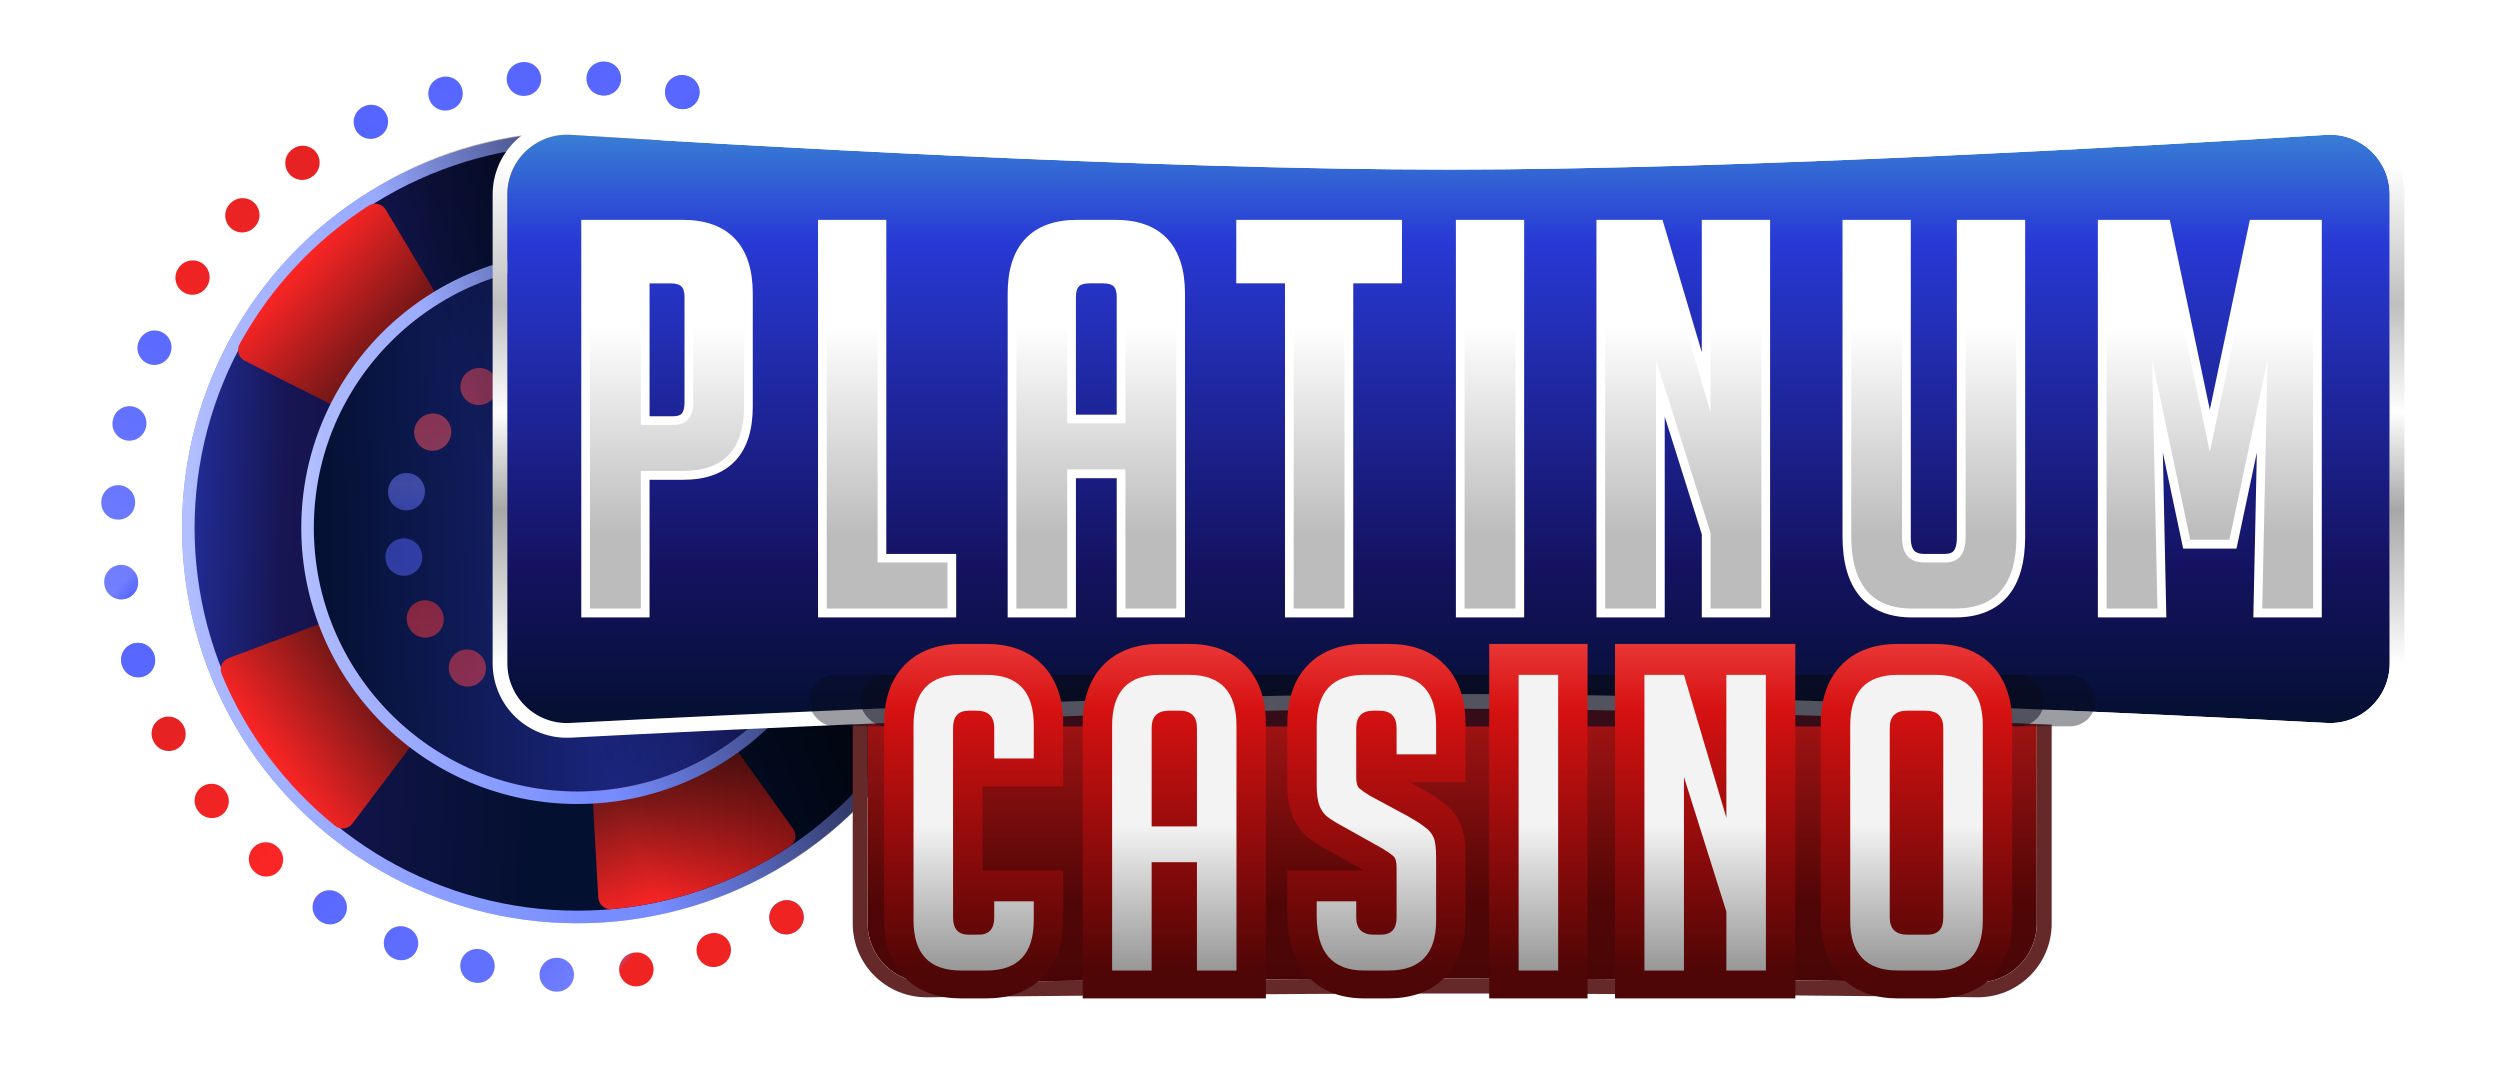 <svg id="eOXr9k3bEg01" xmlns="http://www.w3.org/2000/svg" xmlns:xlink="http://www.w3.org/1999/xlink" viewBox="0 0 340 148" shape-rendering="geometricPrecision" text-rendering="geometricPrecision" width="340" height="148">
<style><![CDATA[
#eOXr9k3bEg08_tr {animation: eOXr9k3bEg08_tr__tr 5400ms linear infinite normal forwards}@keyframes eOXr9k3bEg08_tr__tr { 0% {transform: translate(70.529px,70.006px) rotate(0deg)} 16.667% {transform: translate(70.529px,70.006px) rotate(0deg);animation-timing-function: cubic-bezier(0.425,0.015,0.82,1.02)} 55.556% {transform: translate(70.529px,70.006px) rotate(720deg)} 100% {transform: translate(70.529px,70.006px) rotate(720deg)}} #eOXr9k3bEg042_tr {animation: eOXr9k3bEg042_tr__tr 5400ms linear infinite normal forwards}@keyframes eOXr9k3bEg042_tr__tr { 0% {transform: translate(70.52px,69.978px) rotate(-169.23deg)} 12.963% {transform: translate(70.52px,69.978px) rotate(-169.23deg)} 46.296% {transform: translate(70.52px,69.978px) rotate(139.405deg)} 100% {transform: translate(70.52px,69.978px) rotate(139.405deg)}} #eOXr9k3bEg043_tr {animation: eOXr9k3bEg043_tr__tr 5400ms linear infinite normal forwards}@keyframes eOXr9k3bEg043_tr__tr { 0% {transform: translate(70.52px,69.978px) rotate(-169.23deg)} 7.407% {transform: translate(70.52px,69.978px) rotate(-169.23deg)} 40.741% {transform: translate(70.52px,69.978px) rotate(139.405deg)} 100% {transform: translate(70.52px,69.978px) rotate(139.405deg)}} #eOXr9k3bEg044_tr {animation: eOXr9k3bEg044_tr__tr 5400ms linear infinite normal forwards}@keyframes eOXr9k3bEg044_tr__tr { 0% {transform: translate(70.52px,69.978px) rotate(-169.23deg)} 33.333% {transform: translate(70.52px,69.978px) rotate(139.405deg)} 100% {transform: translate(70.52px,69.978px) rotate(139.405deg)}}
]]></style>
<defs><linearGradient id="eOXr9k3bEg04-fill" x1="3.033" y1="-56.148" x2="2.996" y2="10.413" spreadMethod="pad" gradientUnits="userSpaceOnUse" gradientTransform="translate(0 0)"><stop id="eOXr9k3bEg04-fill-0" offset="0%" stop-color="#3980d4"/><stop id="eOXr9k3bEg04-fill-1" offset="23.314%" stop-color="#202b90"/><stop id="eOXr9k3bEg04-fill-2" offset="42.425%" stop-color="#171553"/><stop id="eOXr9k3bEg04-fill-3" offset="100%" stop-color="#041030"/></linearGradient><linearGradient id="eOXr9k3bEg06-stroke" x1="0" y1="-52.065" x2="0" y2="52.065" spreadMethod="pad" gradientUnits="userSpaceOnUse" gradientTransform="translate(0 0)"><stop id="eOXr9k3bEg06-stroke-0" offset="4.667%" stop-color="#e7eeff"/><stop id="eOXr9k3bEg06-stroke-1" offset="29.667%" stop-color="#aebbff"/><stop id="eOXr9k3bEg06-stroke-2" offset="97.167%" stop-color="#768cff"/></linearGradient><linearGradient id="eOXr9k3bEg07-fill" x1="-0.006" y1="65.865" x2="2.528" y2="4.866" spreadMethod="pad" gradientUnits="userSpaceOnUse" gradientTransform="translate(0 0)"><stop id="eOXr9k3bEg07-fill-0" offset="0%" stop-color="#3980d4"/><stop id="eOXr9k3bEg07-fill-1" offset="23.314%" stop-color="#202b90"/><stop id="eOXr9k3bEg07-fill-2" offset="42.425%" stop-color="#171553"/><stop id="eOXr9k3bEg07-fill-3" offset="100%" stop-color="#041030"/></linearGradient><linearGradient id="eOXr9k3bEg010-stroke" x1="-2.506" y1="76.365" x2="0.994" y2="-8.135" spreadMethod="pad" gradientUnits="userSpaceOnUse" gradientTransform="translate(0 0)"><stop id="eOXr9k3bEg010-stroke-0" offset="4.667%" stop-color="#e7eeff"/><stop id="eOXr9k3bEg010-stroke-1" offset="29.452%" stop-color="#aebbff"/><stop id="eOXr9k3bEg010-stroke-2" offset="97.167%" stop-color="#768cff"/></linearGradient><linearGradient id="eOXr9k3bEg011-fill" x1="129.883" y1="70.006" x2="93.437" y2="70.006" spreadMethod="pad" gradientUnits="userSpaceOnUse" gradientTransform="translate(0 0)"><stop id="eOXr9k3bEg011-fill-0" offset="0%" stop-color="#ff6969"/><stop id="eOXr9k3bEg011-fill-1" offset="19.105%" stop-color="#ff2525"/><stop id="eOXr9k3bEg011-fill-2" offset="64.091%" stop-color="#731717"/><stop id="eOXr9k3bEg011-fill-3" offset="100%" stop-color="#861616"/></linearGradient><linearGradient id="eOXr9k3bEg013-fill" x1="90.076" y1="126.048" x2="78.073" y2="91.636" spreadMethod="pad" gradientUnits="userSpaceOnUse" gradientTransform="translate(0 0)"><stop id="eOXr9k3bEg013-fill-0" offset="0%" stop-color="#ff6969"/><stop id="eOXr9k3bEg013-fill-1" offset="19.105%" stop-color="#ff2525"/><stop id="eOXr9k3bEg013-fill-2" offset="64.091%" stop-color="#731717"/><stop id="eOXr9k3bEg013-fill-3" offset="100%" stop-color="#861616"/></linearGradient><linearGradient id="eOXr9k3bEg015-fill" x1="90.991" y1="14.392" x2="78.26" y2="48.541" spreadMethod="pad" gradientUnits="userSpaceOnUse" gradientTransform="translate(0 0)"><stop id="eOXr9k3bEg015-fill-0" offset="0%" stop-color="#ff6969"/><stop id="eOXr9k3bEg015-fill-1" offset="19.105%" stop-color="#ff2525"/><stop id="eOXr9k3bEg015-fill-2" offset="64.091%" stop-color="#731717"/><stop id="eOXr9k3bEg015-fill-3" offset="100%" stop-color="#861616"/></linearGradient><linearGradient id="eOXr9k3bEg017-fill" x1="26.996" y1="29.371" x2="53.561" y2="54.323" spreadMethod="pad" gradientUnits="userSpaceOnUse" gradientTransform="translate(0 0)"><stop id="eOXr9k3bEg017-fill-0" offset="0%" stop-color="#ff6969"/><stop id="eOXr9k3bEg017-fill-1" offset="19.105%" stop-color="#ff2525"/><stop id="eOXr9k3bEg017-fill-2" offset="64.091%" stop-color="#731717"/><stop id="eOXr9k3bEg017-fill-3" offset="100%" stop-color="#861616"/></linearGradient><linearGradient id="eOXr9k3bEg019-fill" x1="22.597" y1="105.378" x2="51.863" y2="83.658" spreadMethod="pad" gradientUnits="userSpaceOnUse" gradientTransform="translate(0 0)"><stop id="eOXr9k3bEg019-fill-0" offset="0%" stop-color="#ff6969"/><stop id="eOXr9k3bEg019-fill-1" offset="19.105%" stop-color="#ff2525"/><stop id="eOXr9k3bEg019-fill-2" offset="64.091%" stop-color="#731717"/><stop id="eOXr9k3bEg019-fill-3" offset="100%" stop-color="#861616"/></linearGradient><linearGradient id="eOXr9k3bEg021-fill" x1="128.848" y1="70.102" x2="34.612" y2="72.994" spreadMethod="pad" gradientUnits="userSpaceOnUse" gradientTransform="translate(0 0)"><stop id="eOXr9k3bEg021-fill-0" offset="0%" stop-color="#171553"/><stop id="eOXr9k3bEg021-fill-1" offset="46.634%" stop-color="#202b90"/><stop id="eOXr9k3bEg021-fill-2" offset="100%" stop-color="#041030"/></linearGradient><linearGradient id="eOXr9k3bEg023-stroke" x1="17.95" y1="68.281" x2="76.13" y2="70.691" spreadMethod="pad" gradientUnits="userSpaceOnUse" gradientTransform="translate(0 0)"><stop id="eOXr9k3bEg023-stroke-0" offset="4.667%" stop-color="#e7eeff"/><stop id="eOXr9k3bEg023-stroke-1" offset="29.452%" stop-color="#aebbff"/><stop id="eOXr9k3bEg023-stroke-2" offset="97.167%" stop-color="#768cff"/></linearGradient><linearGradient id="eOXr9k3bEg026-fill" x1="90.604" y1="8.5" x2="51.016" y2="105.964" spreadMethod="pad" gradientUnits="userSpaceOnUse" gradientTransform="translate(0 0)"><stop id="eOXr9k3bEg026-fill-0" offset="9.448%" stop-color="#5766ff"/><stop id="eOXr9k3bEg026-fill-1" offset="14.914%" stop-color="#5867ff"/><stop id="eOXr9k3bEg026-fill-2" offset="22.587%" stop-color="#5363ff"/><stop id="eOXr9k3bEg026-fill-3" offset="23.506%" stop-color="#e52222"/><stop id="eOXr9k3bEg026-fill-4" offset="48.203%" stop-color="#f02323"/><stop id="eOXr9k3bEg026-fill-5" offset="50.937%" stop-color="#ff2626"/><stop id="eOXr9k3bEg026-fill-6" offset="53.802%" stop-color="#5a69ff"/><stop id="eOXr9k3bEg026-fill-7" offset="89.865%" stop-color="#7380ff"/><stop id="eOXr9k3bEg026-fill-8" offset="96.682%" stop-color="#6271ff"/><stop id="eOXr9k3bEg026-fill-9" offset="99.67%" stop-color="rgba(98,113,255,0)"/></linearGradient><linearGradient id="eOXr9k3bEg027-fill" x1="30.604" y1="28" x2="110.038" y2="100.572" spreadMethod="pad" gradientUnits="userSpaceOnUse" gradientTransform="translate(0 0)"><stop id="eOXr9k3bEg027-fill-0" offset="8.452%" stop-color="rgba(87,102,255,0)"/><stop id="eOXr9k3bEg027-fill-1" offset="10.486%" stop-color="#5767ff"/><stop id="eOXr9k3bEg027-fill-2" offset="19.185%" stop-color="#5867ff"/><stop id="eOXr9k3bEg027-fill-3" offset="21.617%" stop-color="#5363ff"/><stop id="eOXr9k3bEg027-fill-4" offset="23.506%" stop-color="#e52222"/><stop id="eOXr9k3bEg027-fill-5" offset="50.937%" stop-color="#ff2626"/><stop id="eOXr9k3bEg027-fill-6" offset="53.802%" stop-color="#5a69ff"/><stop id="eOXr9k3bEg027-fill-7" offset="77.299%" stop-color="#6271ff"/><stop id="eOXr9k3bEg027-fill-8" offset="85.918%" stop-color="#7380ff"/><stop id="eOXr9k3bEg027-fill-9" offset="87.956%" stop-color="#f02323"/><stop id="eOXr9k3bEg027-fill-10" offset="96.915%" stop-color="#f02323"/></linearGradient><filter id="eOXr9k3bEg030-filter" x="-150%" width="400%" y="-150%" height="400%"><feGaussianBlur id="eOXr9k3bEg030-filter-blur-0" stdDeviation="3,3" result="result"/></filter><linearGradient id="eOXr9k3bEg031-fill" x1="96.5" y1="14.5" x2="56.911" y2="111.964" spreadMethod="pad" gradientUnits="userSpaceOnUse" gradientTransform="translate(0 0)"><stop id="eOXr9k3bEg031-fill-0" offset="9.448%" stop-color="#5766ff"/><stop id="eOXr9k3bEg031-fill-1" offset="14.914%" stop-color="#5867ff"/><stop id="eOXr9k3bEg031-fill-2" offset="22.587%" stop-color="#5363ff"/><stop id="eOXr9k3bEg031-fill-3" offset="23.506%" stop-color="#e52222"/><stop id="eOXr9k3bEg031-fill-4" offset="48.203%" stop-color="#f02323"/><stop id="eOXr9k3bEg031-fill-5" offset="50.937%" stop-color="#ff2626"/><stop id="eOXr9k3bEg031-fill-6" offset="53.802%" stop-color="#5a69ff"/><stop id="eOXr9k3bEg031-fill-7" offset="89.865%" stop-color="#7380ff"/><stop id="eOXr9k3bEg031-fill-8" offset="96.682%" stop-color="#6271ff"/><stop id="eOXr9k3bEg031-fill-9" offset="99.67%" stop-color="rgba(98,113,255,0)"/></linearGradient><linearGradient id="eOXr9k3bEg032-fill" x1="36.5" y1="34" x2="115.934" y2="106.572" spreadMethod="pad" gradientUnits="userSpaceOnUse" gradientTransform="translate(0 0)"><stop id="eOXr9k3bEg032-fill-0" offset="8.452%" stop-color="rgba(87,102,255,0)"/><stop id="eOXr9k3bEg032-fill-1" offset="10.486%" stop-color="#5767ff"/><stop id="eOXr9k3bEg032-fill-2" offset="19.185%" stop-color="#5867ff"/><stop id="eOXr9k3bEg032-fill-3" offset="21.617%" stop-color="#5363ff"/><stop id="eOXr9k3bEg032-fill-4" offset="23.506%" stop-color="#e52222"/><stop id="eOXr9k3bEg032-fill-5" offset="50.937%" stop-color="#ff2626"/><stop id="eOXr9k3bEg032-fill-6" offset="53.802%" stop-color="#5a69ff"/><stop id="eOXr9k3bEg032-fill-7" offset="77.299%" stop-color="#6271ff"/><stop id="eOXr9k3bEg032-fill-8" offset="85.918%" stop-color="#7380ff"/><stop id="eOXr9k3bEg032-fill-9" offset="87.956%" stop-color="#f02323"/><stop id="eOXr9k3bEg032-fill-10" offset="96.915%" stop-color="#f02323"/></linearGradient><filter id="eOXr9k3bEg033-filter" x="-150%" width="400%" y="-150%" height="400%"><feGaussianBlur id="eOXr9k3bEg033-filter-blur-0" stdDeviation="2,2" result="result"/></filter><linearGradient id="eOXr9k3bEg034-fill" x1="96.5" y1="14.5" x2="56.911" y2="111.964" spreadMethod="pad" gradientUnits="userSpaceOnUse" gradientTransform="translate(0 0)"><stop id="eOXr9k3bEg034-fill-0" offset="9.448%" stop-color="#5766ff"/><stop id="eOXr9k3bEg034-fill-1" offset="14.914%" stop-color="#5867ff"/><stop id="eOXr9k3bEg034-fill-2" offset="22.587%" stop-color="#5363ff"/><stop id="eOXr9k3bEg034-fill-3" offset="23.506%" stop-color="#e52222"/><stop id="eOXr9k3bEg034-fill-4" offset="48.203%" stop-color="#f02323"/><stop id="eOXr9k3bEg034-fill-5" offset="50.937%" stop-color="#ff2626"/><stop id="eOXr9k3bEg034-fill-6" offset="53.802%" stop-color="#5a69ff"/><stop id="eOXr9k3bEg034-fill-7" offset="89.865%" stop-color="#7380ff"/><stop id="eOXr9k3bEg034-fill-8" offset="96.682%" stop-color="#6271ff"/><stop id="eOXr9k3bEg034-fill-9" offset="99.67%" stop-color="rgba(98,113,255,0)"/></linearGradient><linearGradient id="eOXr9k3bEg035-fill" x1="36.5" y1="34" x2="115.934" y2="106.572" spreadMethod="pad" gradientUnits="userSpaceOnUse" gradientTransform="translate(0 0)"><stop id="eOXr9k3bEg035-fill-0" offset="8.452%" stop-color="rgba(87,102,255,0)"/><stop id="eOXr9k3bEg035-fill-1" offset="10.486%" stop-color="#5767ff"/><stop id="eOXr9k3bEg035-fill-2" offset="19.185%" stop-color="#5867ff"/><stop id="eOXr9k3bEg035-fill-3" offset="21.617%" stop-color="#5363ff"/><stop id="eOXr9k3bEg035-fill-4" offset="23.506%" stop-color="#e52222"/><stop id="eOXr9k3bEg035-fill-5" offset="50.937%" stop-color="#ff2626"/><stop id="eOXr9k3bEg035-fill-6" offset="53.802%" stop-color="#5a69ff"/><stop id="eOXr9k3bEg035-fill-7" offset="77.299%" stop-color="#6271ff"/><stop id="eOXr9k3bEg035-fill-8" offset="85.918%" stop-color="#7380ff"/><stop id="eOXr9k3bEg035-fill-9" offset="87.956%" stop-color="#f02323"/><stop id="eOXr9k3bEg035-fill-10" offset="96.915%" stop-color="#f02323"/></linearGradient><filter id="eOXr9k3bEg036-filter" x="-150%" width="400%" y="-150%" height="400%"><feGaussianBlur id="eOXr9k3bEg036-filter-blur-0" stdDeviation="1,1" result="result"/></filter><linearGradient id="eOXr9k3bEg037-fill" x1="96.5" y1="14.5" x2="56.911" y2="111.964" spreadMethod="pad" gradientUnits="userSpaceOnUse" gradientTransform="translate(0 0)"><stop id="eOXr9k3bEg037-fill-0" offset="9.448%" stop-color="#5766ff"/><stop id="eOXr9k3bEg037-fill-1" offset="14.914%" stop-color="#5867ff"/><stop id="eOXr9k3bEg037-fill-2" offset="22.587%" stop-color="#5363ff"/><stop id="eOXr9k3bEg037-fill-3" offset="23.506%" stop-color="#e52222"/><stop id="eOXr9k3bEg037-fill-4" offset="48.203%" stop-color="#f02323"/><stop id="eOXr9k3bEg037-fill-5" offset="50.937%" stop-color="#ff2626"/><stop id="eOXr9k3bEg037-fill-6" offset="53.802%" stop-color="#5a69ff"/><stop id="eOXr9k3bEg037-fill-7" offset="89.865%" stop-color="#7380ff"/><stop id="eOXr9k3bEg037-fill-8" offset="96.682%" stop-color="#6271ff"/><stop id="eOXr9k3bEg037-fill-9" offset="99.67%" stop-color="rgba(98,113,255,0)"/></linearGradient><linearGradient id="eOXr9k3bEg038-fill" x1="36.5" y1="34" x2="115.934" y2="106.572" spreadMethod="pad" gradientUnits="userSpaceOnUse" gradientTransform="translate(0 0)"><stop id="eOXr9k3bEg038-fill-0" offset="8.452%" stop-color="rgba(87,102,255,0)"/><stop id="eOXr9k3bEg038-fill-1" offset="10.486%" stop-color="#5767ff"/><stop id="eOXr9k3bEg038-fill-2" offset="19.185%" stop-color="#5867ff"/><stop id="eOXr9k3bEg038-fill-3" offset="21.617%" stop-color="#5363ff"/><stop id="eOXr9k3bEg038-fill-4" offset="23.506%" stop-color="#e52222"/><stop id="eOXr9k3bEg038-fill-5" offset="50.937%" stop-color="#ff2626"/><stop id="eOXr9k3bEg038-fill-6" offset="53.802%" stop-color="#5a69ff"/><stop id="eOXr9k3bEg038-fill-7" offset="77.299%" stop-color="#6271ff"/><stop id="eOXr9k3bEg038-fill-8" offset="85.918%" stop-color="#7380ff"/><stop id="eOXr9k3bEg038-fill-9" offset="87.956%" stop-color="#f02323"/><stop id="eOXr9k3bEg038-fill-10" offset="96.915%" stop-color="#f02323"/></linearGradient><filter id="eOXr9k3bEg042-filter" x="-150%" width="400%" y="-150%" height="400%"><feGaussianBlur id="eOXr9k3bEg042-filter-blur-0" stdDeviation="1,2" result="result"/></filter><filter id="eOXr9k3bEg043-filter" x="-150%" width="400%" y="-150%" height="400%"><feGaussianBlur id="eOXr9k3bEg043-filter-blur-0" stdDeviation="1,2" result="result"/></filter><filter id="eOXr9k3bEg044-filter" x="-150%" width="400%" y="-150%" height="400%"><feGaussianBlur id="eOXr9k3bEg044-filter-blur-0" stdDeviation="1,2" result="result"/></filter><linearGradient id="eOXr9k3bEg045-fill" x1="61" y1="90" x2="61" y2="49" spreadMethod="pad" gradientUnits="userSpaceOnUse" gradientTransform="translate(0 0)"><stop id="eOXr9k3bEg045-fill-0" offset="0.58%" stop-color="#ff434d"/><stop id="eOXr9k3bEg045-fill-1" offset="25.685%" stop-color="#ff3535"/><stop id="eOXr9k3bEg045-fill-2" offset="31.803%" stop-color="#5867ff"/><stop id="eOXr9k3bEg045-fill-3" offset="39.524%" stop-color="#5363ff"/><stop id="eOXr9k3bEg045-fill-4" offset="50.993%" stop-color="#5a69ff"/><stop id="eOXr9k3bEg045-fill-5" offset="63.656%" stop-color="#7380ff"/><stop id="eOXr9k3bEg045-fill-6" offset="72.197%" stop-color="#5363ff"/><stop id="eOXr9k3bEg045-fill-7" offset="74.818%" stop-color="#ff565e"/><stop id="eOXr9k3bEg045-fill-8" offset="91.461%" stop-color="#ff4b54"/></linearGradient><linearGradient id="eOXr9k3bEg046-fill" x1="0.632" y1="0.533" x2="0.462" y2="0.106" spreadMethod="pad" gradientUnits="objectBoundingBox" gradientTransform="translate(0 0)"><stop id="eOXr9k3bEg046-fill-0" offset="0%" stop-color="rgba(0,0,0,0)"/><stop id="eOXr9k3bEg046-fill-1" offset="100%" stop-color="#000"/></linearGradient><filter id="eOXr9k3bEg047-filter" x="-150%" width="400%" y="-150%" height="400%"><feGaussianBlur id="eOXr9k3bEg047-filter-inner-shadow-0-blur" in="SourceAlpha" stdDeviation="10.652,10.652"/><feOffset id="eOXr9k3bEg047-filter-inner-shadow-0-offset" dx="0" dy="-6.087" result="tmp"/><feComposite id="eOXr9k3bEg047-filter-inner-shadow-0-composite" operator="arithmetic" k2="-1" k3="1" in2="SourceGraphic"/><feColorMatrix id="eOXr9k3bEg047-filter-inner-shadow-0-color-matrix" type="matrix" values="0 0 0 0 0 0 0 0 0 0 0 0 0 0 0 0 0 0 1 0"/><feMerge id="eOXr9k3bEg047-filter-inner-shadow-0-merge" result="result"><feMergeNode id="eOXr9k3bEg047-filter-inner-shadow-0-merge-node-1" in="SourceGraphic"/><feMergeNode id="eOXr9k3bEg047-filter-inner-shadow-0-merge-node-2"/></feMerge><feGaussianBlur id="eOXr9k3bEg047-filter-drop-shadow-0-blur" in="result" stdDeviation="2.5,2.5"/><feOffset id="eOXr9k3bEg047-filter-drop-shadow-0-offset" dx="1" dy="1" result="tmp"/><feFlood id="eOXr9k3bEg047-filter-drop-shadow-0-flood" flood-color="#000"/><feComposite id="eOXr9k3bEg047-filter-drop-shadow-0-composite" operator="in" in2="tmp"/><feMerge id="eOXr9k3bEg047-filter-drop-shadow-0-merge" result="result"><feMergeNode id="eOXr9k3bEg047-filter-drop-shadow-0-merge-node-1"/><feMergeNode id="eOXr9k3bEg047-filter-drop-shadow-0-merge-node-2" in="result"/></feMerge></filter><linearGradient id="eOXr9k3bEg048-fill" x1="188.5" y1="81" x2="188.5" y2="146" spreadMethod="pad" gradientUnits="userSpaceOnUse" gradientTransform="translate(0 0)"><stop id="eOXr9k3bEg048-fill-0" offset="0%" stop-color="#661414"/><stop id="eOXr9k3bEg048-fill-1" offset="31%" stop-color="#a11313"/><stop id="eOXr9k3bEg048-fill-2" offset="69.229%" stop-color="#510606"/><stop id="eOXr9k3bEg048-fill-3" offset="100%" stop-color="#420505"/></linearGradient><linearGradient id="eOXr9k3bEg051-fill" x1="189" y1="16" x2="189" y2="97" spreadMethod="pad" gradientUnits="userSpaceOnUse" gradientTransform="translate(0 0)"><stop id="eOXr9k3bEg051-fill-0" offset="0%" stop-color="#3980d4"/><stop id="eOXr9k3bEg051-fill-1" offset="18.667%" stop-color="#2839d5"/><stop id="eOXr9k3bEg051-fill-2" offset="73.667%" stop-color="#141260"/><stop id="eOXr9k3bEg051-fill-3" offset="100%" stop-color="#041030"/></linearGradient><linearGradient id="eOXr9k3bEg053-stroke" x1="189" y1="16" x2="189" y2="97" spreadMethod="pad" gradientUnits="userSpaceOnUse" gradientTransform="translate(0 0)"><stop id="eOXr9k3bEg053-stroke-0" offset="5.667%" stop-color="#fff"/><stop id="eOXr9k3bEg053-stroke-1" offset="29.167%" stop-color="#bfbfbf"/><stop id="eOXr9k3bEg053-stroke-2" offset="47.167%" stop-color="#fefefe"/><stop id="eOXr9k3bEg053-stroke-3" offset="63.667%" stop-color="#a7a7a7"/><stop id="eOXr9k3bEg053-stroke-4" offset="89.667%" stop-color="#fff"/></linearGradient><linearGradient id="eOXr9k3bEg056-fill" x1="189.5" y1="27" x2="189.5" y2="96" spreadMethod="pad" gradientUnits="userSpaceOnUse" gradientTransform="translate(0 0)"><stop id="eOXr9k3bEg056-fill-0" offset="22.667%" stop-color="#fff"/><stop id="eOXr9k3bEg056-fill-1" offset="63.667%" stop-color="#bcbcbc"/></linearGradient><filter id="eOXr9k3bEg058-filter" x="-150%" width="400%" y="-150%" height="400%"><feGaussianBlur id="eOXr9k3bEg058-filter-blur-0" stdDeviation="2,2" result="result"/></filter><filter id="eOXr9k3bEg060-filter" x="-150%" width="400%" y="-150%" height="400%"><feGaussianBlur id="eOXr9k3bEg060-filter-blur-0" stdDeviation="2,2" result="result"/></filter><linearGradient id="eOXr9k3bEg063-fill" x1="189" y1="79" x2="189" y2="143" spreadMethod="pad" gradientUnits="userSpaceOnUse" gradientTransform="translate(0 0)"><stop id="eOXr9k3bEg063-fill-0" offset="0%" stop-color="#f95151"/><stop id="eOXr9k3bEg063-fill-1" offset="24.667%" stop-color="#d61111"/><stop id="eOXr9k3bEg063-fill-2" offset="79.688%" stop-color="#510606"/><stop id="eOXr9k3bEg063-fill-3" offset="100%" stop-color="#420505"/></linearGradient><linearGradient id="eOXr9k3bEg064-fill" x1="189" y1="88.29" x2="189" y2="143" spreadMethod="pad" gradientUnits="userSpaceOnUse" gradientTransform="translate(0 0)"><stop id="eOXr9k3bEg064-fill-0" offset="40.667%" stop-color="#f3f3f3"/><stop id="eOXr9k3bEg064-fill-1" offset="84.375%" stop-color="#848484"/></linearGradient></defs><g transform="translate(8 1.783)"><g transform="translate(0 0)"><circle r="52.919" transform="matrix(0 1-1 0 70.529 70.006)" fill="url(#eOXr9k3bEg04-fill)"/><circle style="mix-blend-mode:soft-light" r="52.919" transform="matrix(0 1-1 0 70.529 70.006)" fill="none"/><circle r="52.919" transform="matrix(0 1-1 0 70.529 70.006)" fill="none" stroke="url(#eOXr9k3bEg06-stroke)" stroke-width="1.707"/><circle r="52.919" transform="matrix(0 1-1 0 70.529 70.006)" fill="url(#eOXr9k3bEg07-fill)"/><g id="eOXr9k3bEg08_tr" transform="translate(70.529,70.006) rotate(0)"><g transform="translate(-70.529,-70.006)"><circle style="mix-blend-mode:soft-light" r="52.919" transform="matrix(0 1-1 0 70.529 70.006)" fill="none"/><circle r="52.919" transform="matrix(0 1-1 0 70.529 70.006)" fill="none" stroke="url(#eOXr9k3bEg010-stroke)" stroke-width="1.707"/><path d="M118.936,83.887c.906.26,1.854-.264,2.084-1.178c2.128-8.458,2.097-17.315-.089-25.758-.237-.913-1.189-1.429-2.093-1.163L76.165,68.347c-1.639.482-1.631,2.807.011,3.279l42.759,12.261Z" fill="url(#eOXr9k3bEg011-fill)"/><path style="mix-blend-mode:soft-light" d="M118.936,83.887c.906.26,1.854-.264,2.084-1.178c2.128-8.458,2.097-17.315-.089-25.758-.237-.913-1.189-1.429-2.093-1.163L76.165,68.347c-1.639.482-1.631,2.807.011,3.279l42.759,12.261Z" fill="none"/><path d="M73.365,120.283c.053.942.86,1.665,1.799,1.581c8.687-.777,17.04-3.723,24.291-8.568.784-.524.959-1.593.409-2.359L73.951,74.781c-.996-1.389-3.188-.616-3.092,1.091l2.505,44.411Z" fill="url(#eOXr9k3bEg013-fill)"/><path style="mix-blend-mode:soft-light" d="M73.365,120.283c.053.942.86,1.665,1.799,1.581c8.687-.777,17.04-3.723,24.291-8.568.784-.524.959-1.593.409-2.359L73.951,74.781c-.996-1.389-3.188-.616-3.092,1.091l2.505,44.411Z" fill="none"/><path d="M100.173,29.498c.56-.758.401-1.83-.375-2.365-7.182-4.948-15.492-8.013-24.166-8.913-.938-.097-1.754.614-1.821,1.554L70.673,64.146c-.12,1.705,2.061,2.509,3.076,1.134L100.173,29.498Z" fill="url(#eOXr9k3bEg015-fill)"/><path style="mix-blend-mode:soft-light" d="M100.173,29.498c.56-.758.401-1.83-.375-2.365-7.182-4.948-15.492-8.013-24.166-8.913-.938-.097-1.754.614-1.821,1.554L70.673,64.146c-.12,1.705,2.061,2.509,3.076,1.134L100.173,29.498Z" fill="none"/><path d="M44.478,26.748c-.483-.81-1.532-1.077-2.326-.569-7.341,4.708-13.383,11.185-17.569,18.836-.453.827-.113,1.855.729,2.281l39.702,20.06c1.525.771,3.111-.93,2.236-2.398L44.478,26.748Z" fill="url(#eOXr9k3bEg017-fill)"/><path style="mix-blend-mode:soft-light" d="M44.478,26.748c-.483-.81-1.532-1.077-2.326-.569-7.341,4.708-13.383,11.185-17.569,18.836-.453.827-.113,1.855.729,2.281l39.702,20.06c1.525.771,3.111-.93,2.236-2.398L44.478,26.748Z" fill="none"/><path d="M23.115,87.708c-.883.331-1.332,1.317-.972,2.188c3.332,8.06,8.635,15.154,15.423,20.63.734.592,1.806.44,2.374-.313L66.721,74.697c1.029-1.364-.363-3.227-1.963-2.626L23.115,87.708Z" fill="url(#eOXr9k3bEg019-fill)"/><path style="mix-blend-mode:soft-light" d="M23.115,87.708c-.883.331-1.332,1.317-.972,2.188c3.332,8.06,8.635,15.154,15.423,20.63.734.592,1.806.44,2.374-.313L66.721,74.697c1.029-1.364-.363-3.227-1.963-2.626L23.115,87.708Z" fill="none"/></g></g><path d="M70.529,105.854c-19.798,0-35.848-16.049-35.848-35.848s16.05-35.848,35.848-35.848s35.848,16.05,35.848,35.848-16.05,35.848-35.848,35.848Z" fill="url(#eOXr9k3bEg021-fill)"/><path style="mix-blend-mode:soft-light" d="M70.529,105.854c-19.798,0-35.848-16.049-35.848-35.848s16.05-35.848,35.848-35.848s35.848,16.05,35.848,35.848-16.05,35.848-35.848,35.848Z" fill="none"/><path d="M33.827,70.006c0,20.27,16.432,36.702,36.702,36.702s36.701-16.432,36.701-36.702-16.431-36.702-36.701-36.702-36.702,16.432-36.702,36.702Z" fill="none" stroke="url(#eOXr9k3bEg023-stroke)" stroke-width="1.707"/></g><g transform="translate(0-.039)"><g transform="translate(5.452 5.999)"><path d="M2.504,62.928c-1.269-.066-2.244-1.147-2.178-2.416l.005-.093c.067-1.268,1.15-2.242,2.419-2.175c1.268.067,2.242,1.15,2.175,2.419l-.005.086c-.066,1.269-1.147,2.244-2.416,2.178Zm.226,6.173c1.26-.158,2.41.735,2.569,1.996l.011.086c.16,1.26-.732,2.411-1.992,2.571-1.26.16-2.411-.732-2.571-1.992l-.012-.092c-.158-1.26.735-2.41,1.996-2.569Zm.889-16.973c-1.237-.289-2.005-1.526-1.716-2.763l.021-.091c.291-1.236,1.529-2.003,2.765-1.712s2.003,1.529,1.712,2.765l-.02.084c-.289,1.237-1.526,2.006-2.763,1.716ZM4.633,79.79c1.212-.379,2.502.297,2.881,1.51l.026.082c.381,1.212-.293,2.503-1.505,2.883s-2.503-.293-2.883-1.505l-.028-.089c-.379-1.212.297-2.502,1.51-2.881ZM6.628,41.697c-1.166-.503-1.704-1.857-1.2-3.023l.037-.086c.505-1.165,1.859-1.701,3.025-1.196s1.701,1.859,1.196,3.025l-.034.079c-.503,1.166-1.857,1.704-3.023,1.2Zm1.77,48.277c1.126-.587,2.516-.15,3.103.976l.04.077c.589,1.125.154,2.515-.971,3.104-1.125.589-2.515.154-3.104-.971l-.043-.083c-.587-1.126-.151-2.515.976-3.103ZM11.436,31.962c-1.059-.702-1.348-2.129-.646-3.188l.052-.078c.703-1.058,2.131-1.345,3.189-.642c1.058.703,1.345,2.131.642,3.189l-.048.072c-.702,1.059-2.129,1.348-3.188.646ZM13.906,99.33c1.004-.777,2.449-.593,3.227.411l.053.068c.779,1.004.597,2.449-.406,3.228s-2.448.597-3.227-.407l-.057-.073c-.777-1.005-.593-2.45.411-3.227Zm3.985-76.098c-.918-.878-.95-2.334-.072-3.252l.065-.067c.879-.916,2.335-.947,3.252-.067.916.879.947,2.336.067,3.252l-.06.062c-.878.918-2.334.95-3.252.072Zm3.092,84.332c.851-.943,2.305-1.018,3.248-.167l.064.058c.944.85,1.021,2.304.171,3.248-.85.945-2.304,1.021-3.248.172l-.069-.063c-.943-.851-1.018-2.305-.166-3.248Zm4.806-91.781c-.748-1.027-.522-2.465.505-3.213l.075-.055c1.028-.747,2.466-.518,3.212.509.747,1.028.518,2.466-.509,3.212l-.07.051c-1.027.748-2.465.522-3.213-.505Zm3.616,98.632c.671-1.078,2.089-1.409,3.168-.738l.073.045c1.08.669,1.413,2.087.743,3.167-.669,1.079-2.087,1.412-3.167.743l-.079-.049c-1.079-.671-1.409-2.089-.739-3.168ZM34.88,9.848c-.554-1.143-.077-2.519,1.065-3.073l.084-.041c1.144-.553,2.519-.074,3.072,1.07.553,1.144.074,2.519-1.07,3.072l-.078.038c-1.143.554-2.519.077-3.073-1.065ZM38.906,119.668c.469-1.181,1.806-1.757,2.987-1.288l.08.032c1.181.467,1.76,1.804,1.292,2.985s-1.804,1.759-2.985,1.292l-.086-.034c-1.181-.47-1.757-1.807-1.288-2.987ZM44.879,5.617c-.343-1.223.37-2.493,1.593-2.836l.09-.025c1.223-.342,2.492.373,2.834,1.597.342,1.223-.373,2.492-1.597,2.834l-.083.023c-1.223.343-2.493-.37-2.836-1.593ZM49.188,123.156c.253-1.245,1.467-2.049,2.712-1.796l.085.017c1.245.251,2.051,1.464,1.8,2.709s-1.464,2.051-2.709,1.8l-.091-.018c-1.245-.253-2.049-1.467-1.796-2.712ZM55.468,3.222c-.121-1.264.805-2.388,2.07-2.509l.093-.009c1.265-.12,2.387.809,2.506,2.073s-.808,2.387-2.073,2.506l-.086.008c-1.264.122-2.388-.805-2.51-2.069ZM59.924,124.769c.029-1.27,1.081-2.276,2.351-2.248l.086.002c1.27.027,2.278,1.078,2.251,2.348s-1.078,2.278-2.348,2.251l-.093-.002c-1.27-.029-2.276-1.081-2.248-2.351ZM66.314,2.739c.104-1.266,1.215-2.208,2.481-2.104l.093.008c1.266.106,2.206,1.218,2.1,2.484-.106,1.266-1.218,2.206-2.484,2.1l-.086-.007c-1.266-.104-2.208-1.215-2.104-2.481ZM70.777,124.456c-.197-1.255.661-2.431,1.916-2.628l.085-.013c1.255-.199,2.433.657,2.631,1.912s-.658,2.433-1.913,2.631l-.092.015c-1.255.196-2.432-.662-2.628-1.917ZM77.075,4.183c.327-1.228,1.587-1.958,2.814-1.631l.09.024c1.227.328,1.956,1.589,1.627,2.816s-1.589,1.956-2.816,1.627l-.084-.022c-1.228-.327-1.958-1.586-1.631-2.814ZM81.403,122.228c-.416-1.2.221-2.51,1.421-2.926l.082-.028c1.2-.418,2.511.217,2.928,1.416.417,1.2-.217,2.511-1.417,2.928l-.088.031c-1.2.415-2.51-.221-2.926-1.421Zm10.064-4.074c-.622-1.108-.227-2.509.881-3.131l.075-.042c1.107-.623,2.509-.231,3.132.876s.231,2.509-.876,3.132l-.081.046c-1.108.621-2.51.227-3.131-.881Z" clip-rule="evenodd" fill="url(#eOXr9k3bEg026-fill)" fill-rule="evenodd"/><path d="M2.504,62.928c-1.269-.066-2.244-1.147-2.178-2.416l.005-.093c.067-1.268,1.15-2.242,2.419-2.175c1.268.067,2.242,1.15,2.175,2.419l-.005.086c-.066,1.269-1.147,2.244-2.416,2.178Zm.226,6.173c1.26-.158,2.41.735,2.569,1.996l.011.086c.16,1.26-.732,2.411-1.992,2.571-1.26.16-2.411-.732-2.571-1.992l-.012-.092c-.158-1.26.735-2.41,1.996-2.569Zm.889-16.973c-1.237-.289-2.005-1.526-1.716-2.763l.021-.091c.291-1.236,1.529-2.003,2.765-1.712s2.003,1.529,1.712,2.765l-.02.084c-.289,1.237-1.526,2.006-2.763,1.716ZM4.633,79.79c1.212-.379,2.502.297,2.881,1.51l.026.082c.381,1.212-.293,2.503-1.505,2.883s-2.503-.293-2.883-1.505l-.028-.089c-.379-1.212.297-2.502,1.51-2.881ZM6.628,41.697c-1.166-.503-1.704-1.857-1.2-3.023l.037-.086c.505-1.165,1.859-1.701,3.025-1.196s1.701,1.859,1.196,3.025l-.034.079c-.503,1.166-1.857,1.704-3.023,1.2Zm1.77,48.277c1.126-.587,2.516-.15,3.103.976l.04.077c.589,1.125.154,2.515-.971,3.104-1.125.589-2.515.154-3.104-.971l-.043-.083c-.587-1.126-.151-2.515.976-3.103ZM11.436,31.962c-1.059-.702-1.348-2.129-.646-3.188l.052-.078c.703-1.058,2.131-1.345,3.189-.642c1.058.703,1.345,2.131.642,3.189l-.048.072c-.702,1.059-2.129,1.348-3.188.646ZM13.906,99.33c1.004-.777,2.449-.593,3.227.411l.053.068c.779,1.004.597,2.449-.406,3.228s-2.448.597-3.227-.407l-.057-.073c-.777-1.005-.593-2.45.411-3.227Zm3.985-76.098c-.918-.878-.95-2.334-.072-3.252l.065-.067c.879-.916,2.335-.947,3.252-.067.916.879.947,2.336.067,3.252l-.06.062c-.878.918-2.334.95-3.252.072Zm3.092,84.332c.851-.943,2.305-1.018,3.248-.167l.064.058c.944.85,1.021,2.304.171,3.248-.85.945-2.304,1.021-3.248.172l-.069-.063c-.943-.851-1.018-2.305-.166-3.248Zm4.806-91.781c-.748-1.027-.522-2.465.505-3.213l.075-.055c1.028-.747,2.466-.518,3.212.509.747,1.028.518,2.466-.509,3.212l-.07.051c-1.027.748-2.465.522-3.213-.505Zm3.616,98.632c.671-1.078,2.089-1.409,3.168-.738l.073.045c1.08.669,1.413,2.087.743,3.167-.669,1.079-2.087,1.412-3.167.743l-.079-.049c-1.079-.671-1.409-2.089-.739-3.168ZM34.88,9.848c-.554-1.143-.077-2.519,1.065-3.073l.084-.041c1.144-.553,2.519-.074,3.072,1.07.553,1.144.074,2.519-1.07,3.072l-.078.038c-1.143.554-2.519.077-3.073-1.065ZM38.906,119.668c.469-1.181,1.806-1.757,2.987-1.288l.08.032c1.181.467,1.76,1.804,1.292,2.985s-1.804,1.759-2.985,1.292l-.086-.034c-1.181-.47-1.757-1.807-1.288-2.987ZM44.879,5.617c-.343-1.223.37-2.493,1.593-2.836l.09-.025c1.223-.342,2.492.373,2.834,1.597.342,1.223-.373,2.492-1.597,2.834l-.083.023c-1.223.343-2.493-.37-2.836-1.593ZM49.188,123.156c.253-1.245,1.467-2.049,2.712-1.796l.085.017c1.245.251,2.051,1.464,1.8,2.709s-1.464,2.051-2.709,1.8l-.091-.018c-1.245-.253-2.049-1.467-1.796-2.712ZM55.468,3.222c-.121-1.264.805-2.388,2.07-2.509l.093-.009c1.265-.12,2.387.809,2.506,2.073s-.808,2.387-2.073,2.506l-.086.008c-1.264.122-2.388-.805-2.51-2.069ZM59.924,124.769c.029-1.27,1.081-2.276,2.351-2.248l.086.002c1.27.027,2.278,1.078,2.251,2.348s-1.078,2.278-2.348,2.251l-.093-.002c-1.27-.029-2.276-1.081-2.248-2.351ZM66.314,2.739c.104-1.266,1.215-2.208,2.481-2.104l.093.008c1.266.106,2.206,1.218,2.1,2.484-.106,1.266-1.218,2.206-2.484,2.1l-.086-.007c-1.266-.104-2.208-1.215-2.104-2.481ZM70.777,124.456c-.197-1.255.661-2.431,1.916-2.628l.085-.013c1.255-.199,2.433.657,2.631,1.912s-.658,2.433-1.913,2.631l-.092.015c-1.255.196-2.432-.662-2.628-1.917ZM77.075,4.183c.327-1.228,1.587-1.958,2.814-1.631l.09.024c1.227.328,1.956,1.589,1.627,2.816s-1.589,1.956-2.816,1.627l-.084-.022c-1.228-.327-1.958-1.586-1.631-2.814ZM81.403,122.228c-.416-1.2.221-2.51,1.421-2.926l.082-.028c1.2-.418,2.511.217,2.928,1.416.417,1.2-.217,2.511-1.417,2.928l-.088.031c-1.2.415-2.51-.221-2.926-1.421Zm10.064-4.074c-.622-1.108-.227-2.509.881-3.131l.075-.042c1.107-.623,2.509-.231,3.132.876s.231,2.509-.876,3.132l-.081.046c-1.108.621-2.51.227-3.131-.881Z" clip-rule="evenodd" fill="url(#eOXr9k3bEg027-fill)" fill-rule="evenodd"/></g><g mask="url(#eOXr9k3bEg040)"><g><g transform="matrix(1 0.007-.007 1 0.487-.374)" filter="url(#eOXr9k3bEg030-filter)"><path d="M8.4,68.928c-1.269-.066-2.244-1.147-2.178-2.416l.005-.093c.067-1.268,1.15-2.242,2.419-2.175s2.242,1.15,2.175,2.419l-.004.086c-.066,1.268-1.147,2.244-2.416,2.178Zm.226,6.174c1.26-.158,2.41.735,2.569,1.996l.011.086c.16,1.26-.732,2.411-1.992,2.571s-2.411-.732-2.571-1.992l-.012-.092c-.158-1.26.735-2.41,1.996-2.568ZM9.515,58.128c-1.237-.289-2.005-1.526-1.716-2.763l.021-.091c.291-1.236,1.529-2.003,2.765-1.712s2.003,1.529,1.712,2.765l-.02.084c-.289,1.237-1.526,2.005-2.763,1.716Zm1.014,27.662c1.212-.379,2.502.297,2.881,1.51l.026.082c.381,1.212-.293,2.503-1.505,2.883-1.212.381-2.503-.293-2.883-1.505l-.028-.089c-.379-1.212.297-2.502,1.51-2.881Zm1.995-38.094c-1.166-.503-1.704-1.857-1.2-3.023l.037-.086c.505-1.165,1.859-1.701,3.025-1.196c1.165.505,1.701,1.859,1.196,3.025l-.034.079c-.503,1.166-1.857,1.704-3.023,1.2Zm1.77,48.277c1.126-.587,2.515-.151,3.103.976l.04.077c.589,1.125.154,2.515-.971,3.104-1.125.589-2.515.155-3.104-.971l-.043-.083c-.587-1.126-.15-2.515.976-3.103Zm3.038-58.011c-1.059-.702-1.348-2.129-.646-3.188l.052-.078c.703-1.058,2.131-1.345,3.189-.642c1.058.703,1.345,2.131.642,3.189l-.048.072c-.702,1.059-2.129,1.348-3.188.646ZM19.801,105.33c1.004-.777,2.449-.593,3.227.411l.053.068c.779,1.004.597,2.449-.406,3.228s-2.448.597-3.227-.407l-.057-.073c-.777-1.005-.593-2.45.411-3.227Zm3.985-76.098c-.918-.878-.95-2.334-.072-3.252l.065-.067c.879-.917,2.335-.947,3.252-.067s.947,2.336.067,3.252l-.06.062c-.878.918-2.334.95-3.252.072Zm3.092,84.332c.851-.943,2.305-1.018,3.248-.167l.064.058c.944.85,1.021,2.304.171,3.248-.85.945-2.304,1.021-3.248.172l-.069-.063c-.943-.851-1.018-2.305-.166-3.248Zm4.806-91.781c-.748-1.027-.522-2.465.505-3.213l.075-.055c1.028-.746,2.466-.518,3.212.509.747,1.028.518,2.466-.509,3.212l-.07.051c-1.027.748-2.465.522-3.213-.505ZM35.3,120.415c.671-1.078,2.089-1.409,3.168-.738l.073.045c1.08.669,1.413,2.087.743,3.167-.669,1.079-2.087,1.412-3.167.743l-.079-.049c-1.079-.671-1.409-2.089-.739-3.168ZM40.776,15.848c-.554-1.143-.077-2.519,1.065-3.073l.084-.041c1.144-.553,2.519-.074,3.072,1.07s.074,2.519-1.07,3.072l-.078.038c-1.143.554-2.519.077-3.073-1.065ZM44.802,125.668c.469-1.181,1.806-1.757,2.987-1.288l.08.032c1.181.467,1.76,1.804,1.292,2.985s-1.804,1.759-2.985,1.292l-.087-.034c-1.18-.47-1.757-1.807-1.288-2.987ZM50.774,11.617c-.343-1.223.37-2.493,1.593-2.836l.09-.025c1.223-.342,2.492.373,2.834,1.597.342,1.223-.373,2.492-1.597,2.834l-.083.023c-1.223.343-2.493-.37-2.836-1.593Zm4.309,117.539c.253-1.245,1.467-2.049,2.712-1.796l.085.017c1.245.251,2.051,1.464,1.8,2.709s-1.464,2.051-2.709,1.8l-.091-.018c-1.245-.253-2.049-1.467-1.796-2.712ZM61.364,9.222c-.121-1.264.805-2.388,2.07-2.509l.093-.009c1.265-.12,2.387.809,2.506,2.073s-.808,2.387-2.073,2.506l-.086.008c-1.264.121-2.388-.805-2.51-2.069ZM65.82,130.769c.029-1.27,1.081-2.276,2.351-2.248l.086.002c1.27.027,2.278,1.078,2.251,2.348s-1.078,2.278-2.348,2.251l-.093-.002c-1.27-.029-2.276-1.081-2.248-2.351ZM72.21,8.739c.104-1.266,1.215-2.208,2.481-2.104l.093.008c1.266.106,2.206,1.218,2.1,2.484-.106,1.266-1.218,2.206-2.484,2.1l-.086-.007c-1.266-.104-2.208-1.215-2.104-2.481ZM76.672,130.456c-.197-1.254.661-2.431,1.916-2.628l.085-.013c1.255-.199,2.433.657,2.631,1.912.198,1.255-.658,2.433-1.913,2.631l-.092.015c-1.255.196-2.432-.662-2.628-1.917ZM82.971,10.183c.327-1.228,1.587-1.958,2.814-1.631l.09.024c1.227.328,1.956,1.589,1.627,2.816s-1.589,1.956-2.816,1.627l-.084-.022c-1.228-.327-1.958-1.587-1.631-2.814ZM87.298,128.228c-.416-1.2.221-2.51,1.421-2.926l.082-.028c1.2-.418,2.511.217,2.928,1.416.417,1.2-.217,2.511-1.417,2.928l-.088.031c-1.2.415-2.51-.221-2.926-1.421Zm10.064-4.074c-.622-1.108-.227-2.509.881-3.131l.075-.042c1.107-.623,2.509-.231,3.132.876s.231,2.509-.876,3.132l-.081.046c-1.108.621-2.51.227-3.131-.881Z" clip-rule="evenodd" fill="url(#eOXr9k3bEg031-fill)" fill-rule="evenodd"/><path d="M8.4,68.928c-1.269-.066-2.244-1.147-2.178-2.416l.005-.093c.067-1.268,1.15-2.242,2.419-2.175s2.242,1.15,2.175,2.419l-.004.086c-.066,1.268-1.147,2.244-2.416,2.178Zm.226,6.174c1.26-.158,2.41.735,2.569,1.996l.011.086c.16,1.26-.732,2.411-1.992,2.571s-2.411-.732-2.571-1.992l-.012-.092c-.158-1.26.735-2.41,1.996-2.568ZM9.515,58.128c-1.237-.289-2.005-1.526-1.716-2.763l.021-.091c.291-1.236,1.529-2.003,2.765-1.712s2.003,1.529,1.712,2.765l-.02.084c-.289,1.237-1.526,2.005-2.763,1.716Zm1.014,27.662c1.212-.379,2.502.297,2.881,1.51l.026.082c.381,1.212-.293,2.503-1.505,2.883-1.212.381-2.503-.293-2.883-1.505l-.028-.089c-.379-1.212.297-2.502,1.51-2.881Zm1.995-38.094c-1.166-.503-1.704-1.857-1.2-3.023l.037-.086c.505-1.165,1.859-1.701,3.025-1.196c1.165.505,1.701,1.859,1.196,3.025l-.034.079c-.503,1.166-1.857,1.704-3.023,1.2Zm1.77,48.277c1.126-.587,2.515-.151,3.103.976l.04.077c.589,1.125.154,2.515-.971,3.104-1.125.589-2.515.155-3.104-.971l-.043-.083c-.587-1.126-.15-2.515.976-3.103Zm3.038-58.011c-1.059-.702-1.348-2.129-.646-3.188l.052-.078c.703-1.058,2.131-1.345,3.189-.642c1.058.703,1.345,2.131.642,3.189l-.048.072c-.702,1.059-2.129,1.348-3.188.646ZM19.801,105.33c1.004-.777,2.449-.593,3.227.411l.053.068c.779,1.004.597,2.449-.406,3.228s-2.448.597-3.227-.407l-.057-.073c-.777-1.005-.593-2.45.411-3.227Zm3.985-76.098c-.918-.878-.95-2.334-.072-3.252l.065-.067c.879-.917,2.335-.947,3.252-.067s.947,2.336.067,3.252l-.06.062c-.878.918-2.334.95-3.252.072Zm3.092,84.332c.851-.943,2.305-1.018,3.248-.167l.064.058c.944.85,1.021,2.304.171,3.248-.85.945-2.304,1.021-3.248.172l-.069-.063c-.943-.851-1.018-2.305-.166-3.248Zm4.806-91.781c-.748-1.027-.522-2.465.505-3.213l.075-.055c1.028-.746,2.466-.518,3.212.509.747,1.028.518,2.466-.509,3.212l-.07.051c-1.027.748-2.465.522-3.213-.505ZM35.3,120.415c.671-1.078,2.089-1.409,3.168-.738l.073.045c1.08.669,1.413,2.087.743,3.167-.669,1.079-2.087,1.412-3.167.743l-.079-.049c-1.079-.671-1.409-2.089-.739-3.168ZM40.776,15.848c-.554-1.143-.077-2.519,1.065-3.073l.084-.041c1.144-.553,2.519-.074,3.072,1.07s.074,2.519-1.07,3.072l-.078.038c-1.143.554-2.519.077-3.073-1.065ZM44.802,125.668c.469-1.181,1.806-1.757,2.987-1.288l.08.032c1.181.467,1.76,1.804,1.292,2.985s-1.804,1.759-2.985,1.292l-.087-.034c-1.18-.47-1.757-1.807-1.288-2.987ZM50.774,11.617c-.343-1.223.37-2.493,1.593-2.836l.09-.025c1.223-.342,2.492.373,2.834,1.597.342,1.223-.373,2.492-1.597,2.834l-.083.023c-1.223.343-2.493-.37-2.836-1.593Zm4.309,117.539c.253-1.245,1.467-2.049,2.712-1.796l.085.017c1.245.251,2.051,1.464,1.8,2.709s-1.464,2.051-2.709,1.8l-.091-.018c-1.245-.253-2.049-1.467-1.796-2.712ZM61.364,9.222c-.121-1.264.805-2.388,2.07-2.509l.093-.009c1.265-.12,2.387.809,2.506,2.073s-.808,2.387-2.073,2.506l-.086.008c-1.264.121-2.388-.805-2.51-2.069ZM65.82,130.769c.029-1.27,1.081-2.276,2.351-2.248l.086.002c1.27.027,2.278,1.078,2.251,2.348s-1.078,2.278-2.348,2.251l-.093-.002c-1.27-.029-2.276-1.081-2.248-2.351ZM72.21,8.739c.104-1.266,1.215-2.208,2.481-2.104l.093.008c1.266.106,2.206,1.218,2.1,2.484-.106,1.266-1.218,2.206-2.484,2.1l-.086-.007c-1.266-.104-2.208-1.215-2.104-2.481ZM76.672,130.456c-.197-1.254.661-2.431,1.916-2.628l.085-.013c1.255-.199,2.433.657,2.631,1.912.198,1.255-.658,2.433-1.913,2.631l-.092.015c-1.255.196-2.432-.662-2.628-1.917ZM82.971,10.183c.327-1.228,1.587-1.958,2.814-1.631l.09.024c1.227.328,1.956,1.589,1.627,2.816s-1.589,1.956-2.816,1.627l-.084-.022c-1.228-.327-1.958-1.587-1.631-2.814ZM87.298,128.228c-.416-1.2.221-2.51,1.421-2.926l.082-.028c1.2-.418,2.511.217,2.928,1.416.417,1.2-.217,2.511-1.417,2.928l-.088.031c-1.2.415-2.51-.221-2.926-1.421Zm10.064-4.074c-.622-1.108-.227-2.509.881-3.131l.075-.042c1.107-.623,2.509-.231,3.132.876s.231,2.509-.876,3.132l-.081.046c-1.108.621-2.51.227-3.131-.881Z" clip-rule="evenodd" fill="url(#eOXr9k3bEg032-fill)" fill-rule="evenodd"/></g><g filter="url(#eOXr9k3bEg033-filter)"><path d="M8.4,68.928c-1.269-.066-2.244-1.147-2.178-2.416l.005-.093c.067-1.268,1.15-2.242,2.419-2.175s2.242,1.15,2.175,2.419l-.004.086c-.066,1.268-1.147,2.244-2.416,2.178Zm.226,6.174c1.26-.158,2.41.735,2.569,1.996l.011.086c.16,1.26-.732,2.411-1.992,2.571s-2.411-.732-2.571-1.992l-.012-.092c-.158-1.26.735-2.41,1.996-2.568ZM9.515,58.128c-1.237-.289-2.005-1.526-1.716-2.763l.021-.091c.291-1.236,1.529-2.003,2.765-1.712s2.003,1.529,1.712,2.765l-.02.084c-.289,1.237-1.526,2.005-2.763,1.716Zm1.014,27.662c1.212-.379,2.502.297,2.881,1.51l.026.082c.381,1.212-.293,2.503-1.505,2.883-1.212.381-2.503-.293-2.883-1.505l-.028-.089c-.379-1.212.297-2.502,1.51-2.881Zm1.995-38.094c-1.166-.503-1.704-1.857-1.2-3.023l.037-.086c.505-1.165,1.859-1.701,3.025-1.196c1.165.505,1.701,1.859,1.196,3.025l-.034.079c-.503,1.166-1.857,1.704-3.023,1.2Zm1.77,48.277c1.126-.587,2.515-.151,3.103.976l.04.077c.589,1.125.154,2.515-.971,3.104-1.125.589-2.515.155-3.104-.971l-.043-.083c-.587-1.126-.15-2.515.976-3.103Zm3.038-58.011c-1.059-.702-1.348-2.129-.646-3.188l.052-.078c.703-1.058,2.131-1.345,3.189-.642c1.058.703,1.345,2.131.642,3.189l-.048.072c-.702,1.059-2.129,1.348-3.188.646ZM19.801,105.33c1.004-.777,2.449-.593,3.227.411l.053.068c.779,1.004.597,2.449-.406,3.228s-2.448.597-3.227-.407l-.057-.073c-.777-1.005-.593-2.45.411-3.227Zm3.985-76.098c-.918-.878-.95-2.334-.072-3.252l.065-.067c.879-.917,2.335-.947,3.252-.067s.947,2.336.067,3.252l-.06.062c-.878.918-2.334.95-3.252.072Zm3.092,84.332c.851-.943,2.305-1.018,3.248-.167l.064.058c.944.85,1.021,2.304.171,3.248-.85.945-2.304,1.021-3.248.172l-.069-.063c-.943-.851-1.018-2.305-.166-3.248Zm4.806-91.781c-.748-1.027-.522-2.465.505-3.213l.075-.055c1.028-.746,2.466-.518,3.212.509.747,1.028.518,2.466-.509,3.212l-.07.051c-1.027.748-2.465.522-3.213-.505ZM35.3,120.415c.671-1.078,2.089-1.409,3.168-.738l.073.045c1.08.669,1.413,2.087.743,3.167-.669,1.079-2.087,1.412-3.167.743l-.079-.049c-1.079-.671-1.409-2.089-.739-3.168ZM40.776,15.848c-.554-1.143-.077-2.519,1.065-3.073l.084-.041c1.144-.553,2.519-.074,3.072,1.07s.074,2.519-1.07,3.072l-.078.038c-1.143.554-2.519.077-3.073-1.065ZM44.802,125.668c.469-1.181,1.806-1.757,2.987-1.288l.08.032c1.181.467,1.76,1.804,1.292,2.985s-1.804,1.759-2.985,1.292l-.087-.034c-1.18-.47-1.757-1.807-1.288-2.987ZM50.774,11.617c-.343-1.223.37-2.493,1.593-2.836l.09-.025c1.223-.342,2.492.373,2.834,1.597.342,1.223-.373,2.492-1.597,2.834l-.083.023c-1.223.343-2.493-.37-2.836-1.593Zm4.309,117.539c.253-1.245,1.467-2.049,2.712-1.796l.085.017c1.245.251,2.051,1.464,1.8,2.709s-1.464,2.051-2.709,1.8l-.091-.018c-1.245-.253-2.049-1.467-1.796-2.712ZM61.364,9.222c-.121-1.264.805-2.388,2.07-2.509l.093-.009c1.265-.12,2.387.809,2.506,2.073s-.808,2.387-2.073,2.506l-.086.008c-1.264.121-2.388-.805-2.51-2.069ZM65.82,130.769c.029-1.27,1.081-2.276,2.351-2.248l.086.002c1.27.027,2.278,1.078,2.251,2.348s-1.078,2.278-2.348,2.251l-.093-.002c-1.27-.029-2.276-1.081-2.248-2.351ZM72.21,8.739c.104-1.266,1.215-2.208,2.481-2.104l.093.008c1.266.106,2.206,1.218,2.1,2.484-.106,1.266-1.218,2.206-2.484,2.1l-.086-.007c-1.266-.104-2.208-1.215-2.104-2.481ZM76.672,130.456c-.197-1.254.661-2.431,1.916-2.628l.085-.013c1.255-.199,2.433.657,2.631,1.912.198,1.255-.658,2.433-1.913,2.631l-.092.015c-1.255.196-2.432-.662-2.628-1.917ZM82.971,10.183c.327-1.228,1.587-1.958,2.814-1.631l.09.024c1.227.328,1.956,1.589,1.627,2.816s-1.589,1.956-2.816,1.627l-.084-.022c-1.228-.327-1.958-1.587-1.631-2.814ZM87.298,128.228c-.416-1.2.221-2.51,1.421-2.926l.082-.028c1.2-.418,2.511.217,2.928,1.416.417,1.2-.217,2.511-1.417,2.928l-.088.031c-1.2.415-2.51-.221-2.926-1.421Zm10.064-4.074c-.622-1.108-.227-2.509.881-3.131l.075-.042c1.107-.623,2.509-.231,3.132.876s.231,2.509-.876,3.132l-.081.046c-1.108.621-2.51.227-3.131-.881Z" clip-rule="evenodd" fill="url(#eOXr9k3bEg034-fill)" fill-rule="evenodd"/><path d="M8.4,68.928c-1.269-.066-2.244-1.147-2.178-2.416l.005-.093c.067-1.268,1.15-2.242,2.419-2.175s2.242,1.15,2.175,2.419l-.004.086c-.066,1.268-1.147,2.244-2.416,2.178Zm.226,6.174c1.26-.158,2.41.735,2.569,1.996l.011.086c.16,1.26-.732,2.411-1.992,2.571s-2.411-.732-2.571-1.992l-.012-.092c-.158-1.26.735-2.41,1.996-2.568ZM9.515,58.128c-1.237-.289-2.005-1.526-1.716-2.763l.021-.091c.291-1.236,1.529-2.003,2.765-1.712s2.003,1.529,1.712,2.765l-.02.084c-.289,1.237-1.526,2.005-2.763,1.716Zm1.014,27.662c1.212-.379,2.502.297,2.881,1.51l.026.082c.381,1.212-.293,2.503-1.505,2.883-1.212.381-2.503-.293-2.883-1.505l-.028-.089c-.379-1.212.297-2.502,1.51-2.881Zm1.995-38.094c-1.166-.503-1.704-1.857-1.2-3.023l.037-.086c.505-1.165,1.859-1.701,3.025-1.196c1.165.505,1.701,1.859,1.196,3.025l-.034.079c-.503,1.166-1.857,1.704-3.023,1.2Zm1.77,48.277c1.126-.587,2.515-.151,3.103.976l.04.077c.589,1.125.154,2.515-.971,3.104-1.125.589-2.515.155-3.104-.971l-.043-.083c-.587-1.126-.15-2.515.976-3.103Zm3.038-58.011c-1.059-.702-1.348-2.129-.646-3.188l.052-.078c.703-1.058,2.131-1.345,3.189-.642c1.058.703,1.345,2.131.642,3.189l-.048.072c-.702,1.059-2.129,1.348-3.188.646ZM19.801,105.33c1.004-.777,2.449-.593,3.227.411l.053.068c.779,1.004.597,2.449-.406,3.228s-2.448.597-3.227-.407l-.057-.073c-.777-1.005-.593-2.45.411-3.227Zm3.985-76.098c-.918-.878-.95-2.334-.072-3.252l.065-.067c.879-.917,2.335-.947,3.252-.067s.947,2.336.067,3.252l-.06.062c-.878.918-2.334.95-3.252.072Zm3.092,84.332c.851-.943,2.305-1.018,3.248-.167l.064.058c.944.85,1.021,2.304.171,3.248-.85.945-2.304,1.021-3.248.172l-.069-.063c-.943-.851-1.018-2.305-.166-3.248Zm4.806-91.781c-.748-1.027-.522-2.465.505-3.213l.075-.055c1.028-.746,2.466-.518,3.212.509.747,1.028.518,2.466-.509,3.212l-.07.051c-1.027.748-2.465.522-3.213-.505ZM35.3,120.415c.671-1.078,2.089-1.409,3.168-.738l.073.045c1.08.669,1.413,2.087.743,3.167-.669,1.079-2.087,1.412-3.167.743l-.079-.049c-1.079-.671-1.409-2.089-.739-3.168ZM40.776,15.848c-.554-1.143-.077-2.519,1.065-3.073l.084-.041c1.144-.553,2.519-.074,3.072,1.07s.074,2.519-1.07,3.072l-.078.038c-1.143.554-2.519.077-3.073-1.065ZM44.802,125.668c.469-1.181,1.806-1.757,2.987-1.288l.08.032c1.181.467,1.76,1.804,1.292,2.985s-1.804,1.759-2.985,1.292l-.087-.034c-1.18-.47-1.757-1.807-1.288-2.987ZM50.774,11.617c-.343-1.223.37-2.493,1.593-2.836l.09-.025c1.223-.342,2.492.373,2.834,1.597.342,1.223-.373,2.492-1.597,2.834l-.083.023c-1.223.343-2.493-.37-2.836-1.593Zm4.309,117.539c.253-1.245,1.467-2.049,2.712-1.796l.085.017c1.245.251,2.051,1.464,1.8,2.709s-1.464,2.051-2.709,1.8l-.091-.018c-1.245-.253-2.049-1.467-1.796-2.712ZM61.364,9.222c-.121-1.264.805-2.388,2.07-2.509l.093-.009c1.265-.12,2.387.809,2.506,2.073s-.808,2.387-2.073,2.506l-.086.008c-1.264.121-2.388-.805-2.51-2.069ZM65.82,130.769c.029-1.27,1.081-2.276,2.351-2.248l.086.002c1.27.027,2.278,1.078,2.251,2.348s-1.078,2.278-2.348,2.251l-.093-.002c-1.27-.029-2.276-1.081-2.248-2.351ZM72.21,8.739c.104-1.266,1.215-2.208,2.481-2.104l.093.008c1.266.106,2.206,1.218,2.1,2.484-.106,1.266-1.218,2.206-2.484,2.1l-.086-.007c-1.266-.104-2.208-1.215-2.104-2.481ZM76.672,130.456c-.197-1.254.661-2.431,1.916-2.628l.085-.013c1.255-.199,2.433.657,2.631,1.912.198,1.255-.658,2.433-1.913,2.631l-.092.015c-1.255.196-2.432-.662-2.628-1.917ZM82.971,10.183c.327-1.228,1.587-1.958,2.814-1.631l.09.024c1.227.328,1.956,1.589,1.627,2.816s-1.589,1.956-2.816,1.627l-.084-.022c-1.228-.327-1.958-1.587-1.631-2.814ZM87.298,128.228c-.416-1.2.221-2.51,1.421-2.926l.082-.028c1.2-.418,2.511.217,2.928,1.416.417,1.2-.217,2.511-1.417,2.928l-.088.031c-1.2.415-2.51-.221-2.926-1.421Zm10.064-4.074c-.622-1.108-.227-2.509.881-3.131l.075-.042c1.107-.623,2.509-.231,3.132.876s.231,2.509-.876,3.132l-.081.046c-1.108.621-2.51.227-3.131-.881Z" clip-rule="evenodd" fill="url(#eOXr9k3bEg035-fill)" fill-rule="evenodd"/></g><g filter="url(#eOXr9k3bEg036-filter)"><path d="M8.4,68.928c-1.269-.066-2.244-1.147-2.178-2.416l.005-.093c.067-1.268,1.15-2.242,2.419-2.175s2.242,1.15,2.175,2.419l-.004.086c-.066,1.268-1.147,2.244-2.416,2.178Zm.226,6.174c1.26-.158,2.41.735,2.569,1.996l.011.086c.16,1.26-.732,2.411-1.992,2.571s-2.411-.732-2.571-1.992l-.012-.092c-.158-1.26.735-2.41,1.996-2.568ZM9.515,58.128c-1.237-.289-2.005-1.526-1.716-2.763l.021-.091c.291-1.236,1.529-2.003,2.765-1.712s2.003,1.529,1.712,2.765l-.02.084c-.289,1.237-1.526,2.005-2.763,1.716Zm1.014,27.662c1.212-.379,2.502.297,2.881,1.51l.026.082c.381,1.212-.293,2.503-1.505,2.883-1.212.381-2.503-.293-2.883-1.505l-.028-.089c-.379-1.212.297-2.502,1.51-2.881Zm1.995-38.094c-1.166-.503-1.704-1.857-1.2-3.023l.037-.086c.505-1.165,1.859-1.701,3.025-1.196c1.165.505,1.701,1.859,1.196,3.025l-.034.079c-.503,1.166-1.857,1.704-3.023,1.2Zm1.77,48.277c1.126-.587,2.515-.151,3.103.976l.04.077c.589,1.125.154,2.515-.971,3.104-1.125.589-2.515.155-3.104-.971l-.043-.083c-.587-1.126-.15-2.515.976-3.103Zm3.038-58.011c-1.059-.702-1.348-2.129-.646-3.188l.052-.078c.703-1.058,2.131-1.345,3.189-.642c1.058.703,1.345,2.131.642,3.189l-.048.072c-.702,1.059-2.129,1.348-3.188.646ZM19.801,105.33c1.004-.777,2.449-.593,3.227.411l.053.068c.779,1.004.597,2.449-.406,3.228s-2.448.597-3.227-.407l-.057-.073c-.777-1.005-.593-2.45.411-3.227Zm3.985-76.098c-.918-.878-.95-2.334-.072-3.252l.065-.067c.879-.917,2.335-.947,3.252-.067s.947,2.336.067,3.252l-.06.062c-.878.918-2.334.95-3.252.072Zm3.092,84.332c.851-.943,2.305-1.018,3.248-.167l.064.058c.944.85,1.021,2.304.171,3.248-.85.945-2.304,1.021-3.248.172l-.069-.063c-.943-.851-1.018-2.305-.166-3.248Zm4.806-91.781c-.748-1.027-.522-2.465.505-3.213l.075-.055c1.028-.746,2.466-.518,3.212.509.747,1.028.518,2.466-.509,3.212l-.07.051c-1.027.748-2.465.522-3.213-.505ZM35.3,120.415c.671-1.078,2.089-1.409,3.168-.738l.073.045c1.08.669,1.413,2.087.743,3.167-.669,1.079-2.087,1.412-3.167.743l-.079-.049c-1.079-.671-1.409-2.089-.739-3.168ZM40.776,15.848c-.554-1.143-.077-2.519,1.065-3.073l.084-.041c1.144-.553,2.519-.074,3.072,1.07s.074,2.519-1.07,3.072l-.078.038c-1.143.554-2.519.077-3.073-1.065ZM44.802,125.668c.469-1.181,1.806-1.757,2.987-1.288l.08.032c1.181.467,1.76,1.804,1.292,2.985s-1.804,1.759-2.985,1.292l-.087-.034c-1.18-.47-1.757-1.807-1.288-2.987ZM50.774,11.617c-.343-1.223.37-2.493,1.593-2.836l.09-.025c1.223-.342,2.492.373,2.834,1.597.342,1.223-.373,2.492-1.597,2.834l-.083.023c-1.223.343-2.493-.37-2.836-1.593Zm4.309,117.539c.253-1.245,1.467-2.049,2.712-1.796l.085.017c1.245.251,2.051,1.464,1.8,2.709s-1.464,2.051-2.709,1.8l-.091-.018c-1.245-.253-2.049-1.467-1.796-2.712ZM61.364,9.222c-.121-1.264.805-2.388,2.07-2.509l.093-.009c1.265-.12,2.387.809,2.506,2.073s-.808,2.387-2.073,2.506l-.086.008c-1.264.121-2.388-.805-2.51-2.069ZM65.82,130.769c.029-1.27,1.081-2.276,2.351-2.248l.086.002c1.27.027,2.278,1.078,2.251,2.348s-1.078,2.278-2.348,2.251l-.093-.002c-1.27-.029-2.276-1.081-2.248-2.351ZM72.21,8.739c.104-1.266,1.215-2.208,2.481-2.104l.093.008c1.266.106,2.206,1.218,2.1,2.484-.106,1.266-1.218,2.206-2.484,2.1l-.086-.007c-1.266-.104-2.208-1.215-2.104-2.481ZM76.672,130.456c-.197-1.254.661-2.431,1.916-2.628l.085-.013c1.255-.199,2.433.657,2.631,1.912.198,1.255-.658,2.433-1.913,2.631l-.092.015c-1.255.196-2.432-.662-2.628-1.917ZM82.971,10.183c.327-1.228,1.587-1.958,2.814-1.631l.09.024c1.227.328,1.956,1.589,1.627,2.816s-1.589,1.956-2.816,1.627l-.084-.022c-1.228-.327-1.958-1.587-1.631-2.814ZM87.298,128.228c-.416-1.2.221-2.51,1.421-2.926l.082-.028c1.2-.418,2.511.217,2.928,1.416.417,1.2-.217,2.511-1.417,2.928l-.088.031c-1.2.415-2.51-.221-2.926-1.421Zm10.064-4.074c-.622-1.108-.227-2.509.881-3.131l.075-.042c1.107-.623,2.509-.231,3.132.876s.231,2.509-.876,3.132l-.081.046c-1.108.621-2.51.227-3.131-.881Z" clip-rule="evenodd" fill="url(#eOXr9k3bEg037-fill)" fill-rule="evenodd"/><path d="M8.4,68.928c-1.269-.066-2.244-1.147-2.178-2.416l.005-.093c.067-1.268,1.15-2.242,2.419-2.175s2.242,1.15,2.175,2.419l-.004.086c-.066,1.268-1.147,2.244-2.416,2.178Zm.226,6.174c1.26-.158,2.41.735,2.569,1.996l.011.086c.16,1.26-.732,2.411-1.992,2.571s-2.411-.732-2.571-1.992l-.012-.092c-.158-1.26.735-2.41,1.996-2.568ZM9.515,58.128c-1.237-.289-2.005-1.526-1.716-2.763l.021-.091c.291-1.236,1.529-2.003,2.765-1.712s2.003,1.529,1.712,2.765l-.02.084c-.289,1.237-1.526,2.005-2.763,1.716Zm1.014,27.662c1.212-.379,2.502.297,2.881,1.51l.026.082c.381,1.212-.293,2.503-1.505,2.883-1.212.381-2.503-.293-2.883-1.505l-.028-.089c-.379-1.212.297-2.502,1.51-2.881Zm1.995-38.094c-1.166-.503-1.704-1.857-1.2-3.023l.037-.086c.505-1.165,1.859-1.701,3.025-1.196c1.165.505,1.701,1.859,1.196,3.025l-.034.079c-.503,1.166-1.857,1.704-3.023,1.2Zm1.77,48.277c1.126-.587,2.515-.151,3.103.976l.04.077c.589,1.125.154,2.515-.971,3.104-1.125.589-2.515.155-3.104-.971l-.043-.083c-.587-1.126-.15-2.515.976-3.103Zm3.038-58.011c-1.059-.702-1.348-2.129-.646-3.188l.052-.078c.703-1.058,2.131-1.345,3.189-.642c1.058.703,1.345,2.131.642,3.189l-.048.072c-.702,1.059-2.129,1.348-3.188.646ZM19.801,105.33c1.004-.777,2.449-.593,3.227.411l.053.068c.779,1.004.597,2.449-.406,3.228s-2.448.597-3.227-.407l-.057-.073c-.777-1.005-.593-2.45.411-3.227Zm3.985-76.098c-.918-.878-.95-2.334-.072-3.252l.065-.067c.879-.917,2.335-.947,3.252-.067s.947,2.336.067,3.252l-.06.062c-.878.918-2.334.95-3.252.072Zm3.092,84.332c.851-.943,2.305-1.018,3.248-.167l.064.058c.944.85,1.021,2.304.171,3.248-.85.945-2.304,1.021-3.248.172l-.069-.063c-.943-.851-1.018-2.305-.166-3.248Zm4.806-91.781c-.748-1.027-.522-2.465.505-3.213l.075-.055c1.028-.746,2.466-.518,3.212.509.747,1.028.518,2.466-.509,3.212l-.07.051c-1.027.748-2.465.522-3.213-.505ZM35.3,120.415c.671-1.078,2.089-1.409,3.168-.738l.073.045c1.08.669,1.413,2.087.743,3.167-.669,1.079-2.087,1.412-3.167.743l-.079-.049c-1.079-.671-1.409-2.089-.739-3.168ZM40.776,15.848c-.554-1.143-.077-2.519,1.065-3.073l.084-.041c1.144-.553,2.519-.074,3.072,1.07s.074,2.519-1.07,3.072l-.078.038c-1.143.554-2.519.077-3.073-1.065ZM44.802,125.668c.469-1.181,1.806-1.757,2.987-1.288l.08.032c1.181.467,1.76,1.804,1.292,2.985s-1.804,1.759-2.985,1.292l-.087-.034c-1.18-.47-1.757-1.807-1.288-2.987ZM50.774,11.617c-.343-1.223.37-2.493,1.593-2.836l.09-.025c1.223-.342,2.492.373,2.834,1.597.342,1.223-.373,2.492-1.597,2.834l-.083.023c-1.223.343-2.493-.37-2.836-1.593Zm4.309,117.539c.253-1.245,1.467-2.049,2.712-1.796l.085.017c1.245.251,2.051,1.464,1.8,2.709s-1.464,2.051-2.709,1.8l-.091-.018c-1.245-.253-2.049-1.467-1.796-2.712ZM61.364,9.222c-.121-1.264.805-2.388,2.07-2.509l.093-.009c1.265-.12,2.387.809,2.506,2.073s-.808,2.387-2.073,2.506l-.086.008c-1.264.121-2.388-.805-2.51-2.069ZM65.82,130.769c.029-1.27,1.081-2.276,2.351-2.248l.086.002c1.27.027,2.278,1.078,2.251,2.348s-1.078,2.278-2.348,2.251l-.093-.002c-1.27-.029-2.276-1.081-2.248-2.351ZM72.21,8.739c.104-1.266,1.215-2.208,2.481-2.104l.093.008c1.266.106,2.206,1.218,2.1,2.484-.106,1.266-1.218,2.206-2.484,2.1l-.086-.007c-1.266-.104-2.208-1.215-2.104-2.481ZM76.672,130.456c-.197-1.254.661-2.431,1.916-2.628l.085-.013c1.255-.199,2.433.657,2.631,1.912.198,1.255-.658,2.433-1.913,2.631l-.092.015c-1.255.196-2.432-.662-2.628-1.917ZM82.971,10.183c.327-1.228,1.587-1.958,2.814-1.631l.09.024c1.227.328,1.956,1.589,1.627,2.816s-1.589,1.956-2.816,1.627l-.084-.022c-1.228-.327-1.958-1.587-1.631-2.814ZM87.298,128.228c-.416-1.2.221-2.51,1.421-2.926l.082-.028c1.2-.418,2.511.217,2.928,1.416.417,1.2-.217,2.511-1.417,2.928l-.088.031c-1.2.415-2.51-.221-2.926-1.421Zm10.064-4.074c-.622-1.108-.227-2.509.881-3.131l.075-.042c1.107-.623,2.509-.231,3.132.876s.231,2.509-.876,3.132l-.081.046c-1.108.621-2.51.227-3.131-.881Z" clip-rule="evenodd" fill="url(#eOXr9k3bEg038-fill)" fill-rule="evenodd"/></g><path d="M8.4,68.928c-1.269-.066-2.244-1.147-2.178-2.416l.005-.093c.067-1.268,1.15-2.242,2.419-2.175s2.242,1.15,2.175,2.419l-.004.086c-.066,1.268-1.147,2.244-2.416,2.178Zm.226,6.174c1.26-.158,2.41.735,2.569,1.996l.011.086c.16,1.26-.732,2.411-1.992,2.571s-2.411-.732-2.571-1.992l-.012-.092c-.158-1.26.735-2.41,1.996-2.568ZM9.515,58.128c-1.237-.289-2.005-1.526-1.716-2.763l.021-.091c.291-1.236,1.529-2.003,2.765-1.712s2.003,1.529,1.712,2.765l-.02.084c-.289,1.237-1.526,2.005-2.763,1.716Zm1.014,27.662c1.212-.379,2.502.297,2.881,1.51l.026.082c.381,1.212-.293,2.503-1.505,2.883-1.212.381-2.503-.293-2.883-1.505l-.028-.089c-.379-1.212.297-2.502,1.51-2.881Zm1.995-38.094c-1.166-.503-1.704-1.857-1.2-3.023l.037-.086c.505-1.165,1.859-1.701,3.025-1.196c1.165.505,1.701,1.859,1.196,3.025l-.034.079c-.503,1.166-1.857,1.704-3.023,1.2Zm1.77,48.277c1.126-.587,2.515-.151,3.103.976l.04.077c.589,1.125.154,2.515-.971,3.104-1.125.589-2.515.155-3.104-.971l-.043-.083c-.587-1.126-.15-2.515.976-3.103Zm3.038-58.011c-1.059-.702-1.348-2.129-.646-3.188l.052-.078c.703-1.058,2.131-1.345,3.189-.642c1.058.703,1.345,2.131.642,3.189l-.048.072c-.702,1.059-2.129,1.348-3.188.646ZM19.801,105.33c1.004-.777,2.449-.593,3.227.411l.053.068c.779,1.004.597,2.449-.406,3.228s-2.448.597-3.227-.407l-.057-.073c-.777-1.005-.593-2.45.411-3.227Zm3.985-76.098c-.918-.878-.95-2.334-.072-3.252l.065-.067c.879-.917,2.335-.947,3.252-.067s.947,2.336.067,3.252l-.06.062c-.878.918-2.334.95-3.252.072Zm3.092,84.332c.851-.943,2.305-1.018,3.248-.167l.064.058c.944.85,1.021,2.304.171,3.248-.85.945-2.304,1.021-3.248.172l-.069-.063c-.943-.851-1.018-2.305-.166-3.248Zm4.806-91.781c-.748-1.027-.522-2.465.505-3.213l.075-.055c1.028-.746,2.466-.518,3.212.509.747,1.028.518,2.466-.509,3.212l-.07.051c-1.027.748-2.465.522-3.213-.505ZM35.3,120.415c.671-1.078,2.089-1.409,3.168-.738l.073.045c1.08.669,1.413,2.087.743,3.167-.669,1.079-2.087,1.412-3.167.743l-.079-.049c-1.079-.671-1.409-2.089-.739-3.168ZM40.776,15.848c-.554-1.143-.077-2.519,1.065-3.073l.084-.041c1.144-.553,2.519-.074,3.072,1.07s.074,2.519-1.07,3.072l-.078.038c-1.143.554-2.519.077-3.073-1.065ZM44.802,125.668c.469-1.181,1.806-1.757,2.987-1.288l.08.032c1.181.467,1.76,1.804,1.292,2.985s-1.804,1.759-2.985,1.292l-.087-.034c-1.18-.47-1.757-1.807-1.288-2.987ZM50.774,11.617c-.343-1.223.37-2.493,1.593-2.836l.09-.025c1.223-.342,2.492.373,2.834,1.597.342,1.223-.373,2.492-1.597,2.834l-.083.023c-1.223.343-2.493-.37-2.836-1.593Zm4.309,117.539c.253-1.245,1.467-2.049,2.712-1.796l.085.017c1.245.251,2.051,1.464,1.8,2.709s-1.464,2.051-2.709,1.8l-.091-.018c-1.245-.253-2.049-1.467-1.796-2.712ZM61.364,9.222c-.121-1.264.805-2.388,2.07-2.509l.093-.009c1.265-.12,2.387.809,2.506,2.073s-.808,2.387-2.073,2.506l-.086.008c-1.264.121-2.388-.805-2.51-2.069ZM65.82,130.769c.029-1.27,1.081-2.276,2.351-2.248l.086.002c1.27.027,2.278,1.078,2.251,2.348s-1.078,2.278-2.348,2.251l-.093-.002c-1.27-.029-2.276-1.081-2.248-2.351ZM72.21,8.739c.104-1.266,1.215-2.208,2.481-2.104l.093.008c1.266.106,2.206,1.218,2.1,2.484-.106,1.266-1.218,2.206-2.484,2.1l-.086-.007c-1.266-.104-2.208-1.215-2.104-2.481ZM76.672,130.456c-.197-1.254.661-2.431,1.916-2.628l.085-.013c1.255-.199,2.433.657,2.631,1.912.198,1.255-.658,2.433-1.913,2.631l-.092.015c-1.255.196-2.432-.662-2.628-1.917ZM82.971,10.183c.327-1.228,1.587-1.958,2.814-1.631l.09.024c1.227.328,1.956,1.589,1.627,2.816s-1.589,1.956-2.816,1.627l-.084-.022c-1.228-.327-1.958-1.587-1.631-2.814ZM87.298,128.228c-.416-1.2.221-2.51,1.421-2.926l.082-.028c1.2-.418,2.511.217,2.928,1.416.417,1.2-.217,2.511-1.417,2.928l-.088.031c-1.2.415-2.51-.221-2.926-1.421Zm10.064-4.074c-.622-1.108-.227-2.509.881-3.131l.075-.042c1.107-.623,2.509-.231,3.132.876s.231,2.509-.876,3.132l-.081.046c-1.108.621-2.51.227-3.131-.881Z" transform="matrix(1 0.007-.007 1 0.487-.374)" clip-rule="evenodd" fill="#fff" fill-opacity="0.9" fill-rule="evenodd"/></g><mask id="eOXr9k3bEg040" mask-type="luminance" x="-150%" y="-150%" height="400%" width="400%"><g><g id="eOXr9k3bEg042_tr" transform="translate(70.52,69.978) rotate(-169.23)"><rect width="34" height="14.8" rx="0" ry="0" transform="scale(1.96,1.954) translate(-34,-7.4)" filter="url(#eOXr9k3bEg042-filter)" fill="#d2dbed" stroke-width="0"/></g><g id="eOXr9k3bEg043_tr" transform="translate(70.52,69.978) rotate(-169.23)"><rect width="34" height="14.8" rx="0" ry="0" transform="scale(1.96,1.954) translate(-34,-7.4)" filter="url(#eOXr9k3bEg043-filter)" fill="#d2dbed" stroke-width="0"/></g><g id="eOXr9k3bEg044_tr" transform="translate(70.52,69.978) rotate(-169.23)"><rect width="34" height="14.8" rx="0" ry="0" transform="scale(1.96,1.954) translate(-34,-7.4)" filter="url(#eOXr9k3bEg044-filter)" fill="#d2dbed" stroke-width="0"/></g></g></mask></g></g><path d="M46.553,71.463c1.367-.198,2.635.75,2.832,2.116l.012.08c.203,1.366-.74,2.637-2.106,2.84-1.366.203-2.637-.74-2.84-2.106l-.014-.098c-.198-1.366.75-2.635,2.116-2.832Zm.16-3.897c-1.346-.309-2.186-1.651-1.877-2.996l.011-.048.011-.048c.314-1.345,1.659-2.18,3.003-1.865s2.18,1.659,1.865,3.003l-.009.039-.009.039c-.309,1.346-1.651,2.186-2.996,1.877ZM48.565,80.186c1.199-.685,2.726-.27,3.411.929l.02.035.02.035c.69,1.196.28,2.725-.916,3.415-1.196.69-2.725.28-3.415-.916l-.025-.043-.025-.043c-.685-1.199-.27-2.726.929-3.411Zm.845-21.101c-1.139-.78-1.43-2.336-.649-3.475l.056-.082c.785-1.136,2.342-1.421,3.478-.636c1.136.785,1.421,2.342.636,3.478l-.045.066c-.78,1.139-2.336,1.43-3.475.649Zm4.164,28.397c.86-1.08,2.433-1.259,3.513-.399l.062.049c1.084.856,1.268,2.428.413,3.511s-2.428,1.268-3.511.413l-.077-.061c-1.08-.86-1.259-2.433-.399-3.513Zm1.461-35.292c-.765-1.15-.453-2.701.697-3.466l.041-.027.041-.027c1.153-.76,2.703-.442,3.463.711s.442,2.703-.711,3.463l-.033.022-.033.022c-1.15.765-2.701.453-3.466-.697Zm5.901,40.202c.388-1.325,1.776-2.085,3.101-1.698l.038.011.038.011c1.327.382,2.092,1.768,1.71,3.095-.382,1.327-1.768,2.092-3.095,1.71l-.047-.014-.047-.014c-1.325-.388-2.085-1.776-1.698-3.101Zm1.799-44.444c-.275-1.353.6-2.673,1.953-2.947l.096-.019c1.354-.269,2.67.61,2.939,1.965s-.61,2.67-1.965,2.939l-.077.015c-1.353.275-2.673-.6-2.947-1.953Zm4.785,23.838c-.665-1.11-.374-2.544.672-3.306l.047-.034c1.116-.813,2.68-.568,3.493.548.066.091.125.185.178.281.02.037.039.074.058.112.601,1.243.081,2.738-1.162,3.339l-.052.025c-1.165.563-2.567.145-3.232-.965Zm2.027,22.353c-.145-1.373.85-2.604,2.223-2.749l.078-.008c1.373-.151,2.607.84,2.758,2.212.151,1.373-.84,2.607-2.212,2.758l-.097.011c-1.373.145-2.604-.85-2.749-2.223Zm1.92-47.204c.261-1.356,1.572-2.243,2.928-1.982l.048.009.048.009c1.355.266,2.237,1.58,1.971,2.935s-1.58,2.237-2.935,1.971l-.039-.008-.039-.007c-1.356-.261-2.243-1.572-1.982-2.927Zm5.493,18.251c-.813-1.116-.568-2.68.548-3.493l.094-.069c1.116-.813,2.68-.568,3.493.548.275.378.429.808.469,1.242.331.236.608.555.797.947.601,1.243.081,2.738-1.162,3.339l-.104.051c-1.243.601-2.738.081-3.339-1.162-.133-.274-.211-.56-.238-.847-.209-.151-.398-.337-.558-.556Zm1.215,27.295c-.654-1.216-.198-2.732,1.018-3.386l.035-.019.035-.019c1.213-.659,2.731-.209,3.39,1.005.659,1.214.209,2.731-1.005,3.39l-.044.024-.043.023c-1.216.654-2.732.198-3.386-1.018Zm1.793-43.143c.755-1.156,2.305-1.48,3.46-.725l.082.054c1.153.76,1.471,2.311.711,3.463s-2.311,1.471-3.463.711l-.066-.043c-1.156-.755-1.48-2.305-.725-3.461Zm5.644,38.284c-1.062-.882-1.209-2.458-.327-3.52l.051-.061c.878-1.066,2.453-1.218,3.519-.341c1.066.878,1.218,2.453.341,3.519l-.063.076c-.882,1.062-2.458,1.209-3.52.327Zm.353-31.498c.153-.528.481-1.01.966-1.351c1.131-.792,2.69-.518,3.482.613l.028.04c.537.77.582,1.739.196,2.529.223.016.444.063.658.139.631.226,1.145.695,1.427,1.303l.021.045c.578,1.254.03,2.739-1.224,3.317-.527.243-1.094.287-1.618.163-.737-.151-1.397-.632-1.75-1.361-.346-.715-.32-1.514.001-2.178-.704-.055-1.38-.405-1.828-1.02-.489-.671-.595-1.505-.359-2.24Zm4.731,24.214c-1.312-.43-2.027-1.842-1.597-3.154l.012-.038.012-.038c.425-1.314,1.835-2.034,3.148-1.609s2.034,1.835,1.609,3.148l-.015.047-.015.047c-.43,1.312-1.842,2.027-3.154,1.597Zm1.772-13.792c1.378-.084,2.563.965,2.647,2.343l.006.099c.079,1.379-.975,2.56-2.353,2.639-1.378.079-2.56-.975-2.639-2.353l-.005-.081c-.084-1.378.965-2.563,2.343-2.647Z" opacity="0.5" clip-rule="evenodd" fill="url(#eOXr9k3bEg045-fill)" fill-rule="evenodd"/><circle r="52.919" transform="matrix(0 1.018-1.018 0 70.529 69.97)" fill="url(#eOXr9k3bEg046-fill)" stroke-width="1.707"/><g filter="url(#eOXr9k3bEg047-filter)"><path d="M109,89c0-4.418,3.582-8,8-8h143c4.418,0,8,3.582,8,8v39.899c0,4.457-3.641,8.056-8.098,8.005-15.096-.171-48.113-.512-71.402-.512s-56.306.341-71.402.512c-4.457.051-8.098-3.548-8.098-8.005L109,89Z" fill="url(#eOXr9k3bEg048-fill)" stroke-width="0"/><path d="M260,79.986h-143c-4.979,0-9.014,4.036-9.014,9.014v39.899c0,5.022,4.102,9.077,9.124,9.02c15.096-.171,48.108-.513,71.39-.513s56.294.342,71.39.513c5.022.057,9.124-3.998,9.124-9.02v-39.899c0-4.979-4.035-9.014-9.014-9.014Z" fill="none" stroke="#662929" stroke-width="2.029"/></g><g transform="translate(0 0)"><path d="M61,24.684c0-4.698,3.936-8.421,8.625-8.127C91.277,17.914,149.048,21.283,189,21.283s97.723-3.369,119.375-4.726c4.689-.294,8.625,3.429,8.625,8.127v63.73c0,4.662-3.879,8.371-8.534,8.127-21.583-1.128-79.467-3.943-119.466-3.943s-97.883,2.815-119.466,3.943C64.879,96.784,61,93.075,61,88.413v-63.73Z" fill="url(#eOXr9k3bEg051-fill)"/><path style="mix-blend-mode:soft-light" d="M61,24.684c0-4.698,3.936-8.421,8.625-8.127C91.277,17.914,149.048,21.283,189,21.283s97.723-3.369,119.375-4.726c4.689-.294,8.625,3.429,8.625,8.127v63.73c0,4.662-3.879,8.371-8.534,8.127-21.583-1.128-79.467-3.943-119.466-3.943s-97.883,2.815-119.466,3.943C64.879,96.784,61,93.075,61,88.413v-63.73Z" fill="none"/><path d="M318,88.413v-63.73c0-5.271-4.419-9.456-9.688-9.125-21.655,1.357-79.396,4.724-119.312,4.724s-97.657-3.367-119.312-4.724C64.419,15.228,60,19.413,60,24.684v63.73c0,5.23,4.354,9.399,9.586,9.126C91.171,96.412,149.031,93.598,189,93.598s97.829,2.814,119.414,3.942c5.232.273,9.586-3.896,9.586-9.126Z" fill="none" stroke="url(#eOXr9k3bEg053-stroke)" stroke-width="2"/></g><g><path d="M84.84,28.118c2.985,0,5.437.795,7.127,2.586c1.677,1.779,2.411,4.338,2.411,7.456v15.336c0,3.094-.728,5.635-2.393,7.402-1.678,1.78-4.112,2.569-7.073,2.569h-4.574v18.72h-9.285v-54.069h13.786Zm.072,32.976c2.559,0,4.264-.675,5.347-1.823c1.095-1.161,1.747-3.012,1.747-5.774v-15.336c0-2.786-.658-4.655-1.765-5.828-1.094-1.16-2.818-1.842-5.401-1.842h-11.414v49.323h4.539v-18.72h6.946Zm-6.946-26.712h5.218c1.208,0,2.333.295,3.151,1.094.823.804,1.131,1.919,1.131,3.117v14.4c0,1.163-.261,2.257-.991,3.064-.75.83-1.805,1.146-2.932,1.146h-5.578v-22.821Zm7.128,18.61v-14.4c0-.818-.208-1.215-.417-1.419-.214-.209-.637-.418-1.493-.418h-2.846v18.075h3.206c.697,0,1.011-.187,1.172-.366.182-.201.377-.619.377-1.472ZM103.251,82.186v-54.069h9.285v45.432h9.504v8.637h-18.789Zm6.912-51.696h-4.539v49.323h14.043v-3.891h-9.504v-45.432Zm18.879,51.696v-44.026c0-3.116.726-5.673,2.389-7.452c1.678-1.794,4.113-2.59,7.077-2.59h5.184c2.964,0,5.4.796,7.077,2.59c1.663,1.779,2.39,4.337,2.39,7.452v44.026h-9.285v-18.936h-5.547v18.936h-9.285Zm17.205-2.373h4.539v-41.654c0-2.788-.654-4.659-1.751-5.832-1.082-1.158-2.787-1.838-5.343-1.838h-5.184c-2.556,0-4.26.68-5.343,1.838-1.097,1.173-1.75,3.043-1.75,5.832v41.654h4.539v-18.936h10.293v18.936ZM135.954,56.986v-18.394c0-1.191.298-2.302,1.103-3.107.805-.805,1.916-1.103,3.107-1.103h1.872c1.191,0,2.302.298,3.107,1.103.805.805,1.104,1.916,1.104,3.107v18.394h-10.293Zm6.082-20.232h-1.872c-.825,0-1.226.205-1.429.408s-.408.604-.408,1.429v16.022h5.547v-16.022c0-.825-.206-1.226-.409-1.429s-.604-.408-1.429-.408Zm38.258-2.373v-3.891h-17.787v3.891h6.624v45.432h4.539v-45.432h6.624ZM166.758,82.186v-45.432h-6.624v-8.637h22.533v8.637h-6.624v45.432h-9.285ZM190,28.118h9.285v54.069h-9.285v-54.069ZM224.634,54.288h-.816l-.322.338-7.164-24.135h-4.84v49.323h4.539v-32.654l2.318-.356l7.416,23.544-1.131.356h.001l1.131-.356.055.174v9.292h4.539v-49.323h-4.539v23.798l-2.324.338l1.138-.338Zm8.098-26.17v54.069h-9.285v-11.301l-5.043-16.01v27.311h-9.285v-54.069h8.984l.252.849l5.092,17.155v-18.003h9.285ZM267.419,71.208c0,3.405-.722,6.18-2.372,8.114-1.68,1.97-4.146,2.865-7.166,2.865h-5.832c-3.003,0-5.452-.904-7.119-2.89-1.633-1.946-2.348-4.736-2.348-8.161v-43.018h9.285v43.234c0,.976.221,1.486.454,1.747.211.236.595.45,1.384.45h2.808c.689,0,1.01-.197,1.193-.417.218-.263.428-.787.428-1.78v-43.234h9.285v43.09Zm-2.373,0v-40.718h-4.539v40.862c0,1.263-.257,2.43-.975,3.296-.753.908-1.836,1.275-3.019,1.275h-2.808c-1.228,0-2.356-.349-3.153-1.242-.775-.867-1.058-2.049-1.058-3.329v-40.862h-4.539v40.646c0,3.151.666,5.293,1.792,6.635c1.094,1.302,2.784,2.042,5.302,2.042h5.832c2.547,0,4.258-.738,5.361-2.031c1.134-1.33,1.804-3.451,1.804-6.574Zm27.492-11.52l-0-0-1.161.245-6.209-29.442h-5.484v49.323h4.513L283.503,47.185l2.347-.271l4.985,23.539h3.405l4.985-23.539l1.161.246l1.187.025-.694,32.628h4.513v-49.323h-5.484l-6.209,29.442h-2.321l1.161-.245ZM307.764,28.118v54.069h-9.31l.025-1.212.451-21.218L296.362,71.886l-.199.941h-7.251l-.199-.941l1.161-.246v-.014l-1.161.26-2.568-12.129.451,21.218-1.186.025v0l1.186-.025.025,1.212h-9.31v-54.069h9.781l.198.942l5.247,24.881l5.247-24.881l1.161.245v-0l-1.161-.245.198-.942h9.781Zm-8.539,18.797l2.347.271-1.186-.025-1.161-.246ZM196.912,79.814v-49.323h-4.539v49.323h4.539Z" fill="#fff"/><path d="M72.24,29.304h12.6c5.568,0,8.352,2.952,8.352,8.856v15.336c0,5.856-2.76,8.784-8.28,8.784h-5.76v18.72h-6.912v-51.696Zm6.912,26.712h4.392c1.824,0,2.736-1.008,2.736-3.024v-14.4c0-2.016-1.032-3.024-3.096-3.024h-4.032v20.448ZM120.854,81h-16.416v-51.696h6.912v45.432h9.504v6.264Zm16.286,0h-6.912v-42.84c0-5.904,2.76-8.856,8.28-8.856h5.184c5.52,0,8.28,2.952,8.28,8.856v42.84h-6.912v-18.936h-7.92v18.936Zm7.92-25.2v-17.208c0-2.016-1.008-3.024-3.024-3.024h-1.872c-2.016,0-3.024,1.008-3.024,3.024v17.208h7.92Zm29.796-20.232v45.432h-6.912v-45.432h-6.624v-6.264h20.16v6.264h-6.624ZM191.186,81v-51.696h6.912v51.696h-6.912Zm33.448-26.712v-24.984h6.912v51.696h-6.912v-10.296L217.218,47.16v33.84h-6.912v-51.696h6.912l7.416,24.984Zm41.599-24.984v41.904c0,6.528-2.784,9.792-8.352,9.792h-5.832c-5.52,0-8.28-3.288-8.28-9.864v-41.832h6.912v42.048c0,2.256,1.008,3.384,3.024,3.384h2.808c1.872,0,2.808-1.128,2.808-3.384v-42.048h6.912Zm26.305,30.384l6.408-30.384h7.632v51.696h-6.912l.72-33.84-5.184,24.48h-5.328L284.69,47.16L285.41,81h-6.912v-51.696h7.632l6.408,30.384Z" transform="translate(0-.02)" fill="url(#eOXr9k3bEg056-fill)"/></g><g><g opacity="0.4" filter="url(#eOXr9k3bEg058-filter)"><rect width="175" height="7" rx="3.5" ry="3.5" transform="translate(102 90)" fill="#070a19"/></g><g opacity="0.5" filter="url(#eOXr9k3bEg060-filter)"><rect width="161" height="7" rx="3.5" ry="3.5" transform="translate(109 90)" fill="#070a19"/></g></g><g><path d="M132.592,120.592h4v-4h-4v4Zm0-19.432v4h4v-4h-4Zm-5.376,0h-4v4h4v-4Zm0,19.432v-4h-4v4h4Zm1.376,0v2.576h8v-2.576h-8Zm0,2.576c0,1.718-.409,2.262-.521,2.38-.069.074-.451.452-1.919.452v8c2.826,0,5.664-.761,7.741-2.964c2.035-2.159,2.699-5.031,2.699-7.868h-8ZM126.152,126h-3.472v8h3.472v-8Zm-3.472,0c-1.468,0-1.85-.378-1.919-.452-.112-.118-.521-.662-.521-2.38h-8c0,2.837.664,5.709,2.699,7.868c2.077,2.203,4.915,2.964,7.741,2.964v-8Zm-2.44-2.832v-26.544h-8v26.544h8Zm0-26.544c0-1.718.409-2.262.521-2.38.069-.074.451-.452,1.919-.452v-8c-2.826,0-5.664.761-7.741,2.964-2.035,2.159-2.699,5.031-2.699,7.868h8Zm2.44-2.832h3.472v-8h-3.472v8Zm3.472,0c1.468,0,1.85.378,1.919.452.112.118.521.663.521,2.38h8c0-2.837-.664-5.709-2.699-7.868-2.077-2.204-4.915-2.964-7.741-2.964v8Zm2.44,2.832v4.536h8v-4.536h-8Zm4,.536h-5.376v8h5.376v-8Zm-1.376,4v-4.144h-8v4.144h8Zm0-4.144c0-1.425-.371-3.223-1.807-4.625-1.419-1.386-3.205-1.726-4.601-1.726v8c.209,0-.373.051-.989-.55-.634-.619-.603-1.241-.603-1.097h8Zm-6.408-6.352h-1.064v8h1.064v-8Zm-1.064,0c-1.435,0-3.215.415-4.562,1.904-1.279,1.413-1.566,3.141-1.566,4.448h8c0-.261.068.29-.502.92-.638.705-1.354.728-1.37.728v-8Zm-6.128,6.352v25.76h8v-25.76h-8Zm0,25.76c0,1.307.287,3.034,1.566,4.448c1.347,1.489,3.127,1.904,4.562,1.904v-8c.016,0,.732.023,1.37.728.57.63.502,1.181.502.92h-8Zm6.128,6.352h1.344v-8h-1.344v8Zm1.344,0c1.435,0,3.215-.415,4.562-1.904c1.279-1.414,1.566-3.141,1.566-4.448h-8c0,.261-.068-.29.502-.92.638-.705,1.354-.728,1.37-.728v8Zm6.128-6.352v-2.184h-8v2.184h8Zm-4,1.816h5.376v-8h-5.376v8ZM148.625,130v4h4v-4h-4Zm-5.376,0h-4v4h4v-4Zm16.912,0v4h4v-4h-4Zm-5.376,0h-4v4h4v-4Zm0-14.728h4v-4h-4v4Zm-6.16,0v-4h-4v4h4Zm6.16-4.872v4h4v-4h-4Zm-6.16,0h-4v4h4v-4Zm0,15.6h-5.376v8h5.376v-8Zm-1.376,4v-33.32h-8v33.32h8Zm0-33.32c0-1.744.413-2.307.532-2.434.071-.076.449-.454,1.908-.454v-8c-2.835,0-5.677.771-7.752,2.99-2.028,2.169-2.688,5.05-2.688,7.898h8Zm2.44-2.888h4.032v-8h-4.032v8Zm4.032,0c1.459,0,1.837.377,1.908.454.119.127.532.69.532,2.434h8c0-2.848-.66-5.729-2.688-7.898-2.075-2.22-4.917-2.99-7.752-2.99v8Zm2.44,2.888v33.32h8v-33.32h-8Zm4,29.32h-5.376v8h5.376v-8Zm-1.376,4v-14.728h-8v14.728h8Zm-4-18.728h-6.16v8h6.16v-8Zm-10.16,4v14.728h8v-14.728h-8Zm14.16-4.872v-13.384h-8v13.384h8Zm0-13.384c0-1.401-.353-3.186-1.76-4.592-1.406-1.407-3.191-1.76-4.592-1.76v8c.167,0-.442.039-1.064-.584-.623-.623-.584-1.232-.584-1.064h8Zm-6.352-6.352h-1.456v8h1.456v-8Zm-1.456,0c-1.401,0-3.186.353-4.592,1.76-1.407,1.407-1.76,3.192-1.76,4.592h8c0-.167.039.442-.584,1.064-.622.623-1.231.584-1.064.584v-8Zm-6.352,6.352v13.384h8v-13.384h-8Zm4,17.384h6.16v-8h-6.16v8Zm33.311-13.8h-4v4h4v-4Zm-5.04,4.648l2.634-3.01v0l-2.634,3.01Zm1.456,1.008l-2.086,3.413.093.057.096.052l1.897-3.522ZM183.448,109l1.972-3.48-.038-.021-.038-.021L183.448,109Zm2.352,1.512l-2.561,3.073.137.114.147.102l2.277-3.289Zm1.12,1.288l-3.578,1.789.027.054.029.053l3.522-1.896Zm-15.848,8.792v-4h-4v4h4Zm5.376,0h4v-4h-4v4Zm3.584-7.168l2.086-3.413-.065-.039-.066-.037-1.955,3.489Zm-5.096-2.856l1.955-3.489-.036-.021-.037-.019-1.882,3.529Zm-2.464-1.512l-2.584,3.054.056.046.057.045l2.471-3.145Zm-1.064-1.568l-3.795,1.265.011.033.012.033l3.772-1.331Zm15.904-6.888v4h4v-4h-4Zm-1.376,0v-3.528h-8v3.528h8Zm0-3.528c0-1.396-.341-3.182-1.727-4.601-1.403-1.436-3.2-1.807-4.625-1.807v8c.143,0-.479.031-1.098-.603-.602-.616-.55-1.198-.55-.989h8Zm-6.352-6.408h-.84v8h.84v-8Zm-.84,0c-1.432,0-3.228.385-4.617,1.842-1.355,1.421-1.679,3.193-1.679,4.566h8c0-.232.058.336-.531.954-.624.654-1.272.638-1.173.638v-8Zm-6.296,6.408v6.664h8v-6.664h-8Zm0,6.664c0,.972.133,3.052,1.814,4.522l5.268-6.02c.577.505.793,1.056.865,1.3.07.235.053.334.053.198h-8Zm1.814,4.522c.564.494,1.288.973,2.004,1.411l4.172-6.826c-.291-.178-.514-.323-.677-.436-.172-.119-.236-.173-.231-.169l-5.268,6.02Zm2.193,1.52l5.096,2.744l3.793-7.044-5.096-2.744-3.793,7.044Zm5.021,2.702c1.099.623,1.612.979,1.763,1.105l5.122-6.146c-.745-.62-1.8-1.273-2.941-1.919l-3.944,6.96Zm2.047,1.321c-.021-.015-.058-.044-.098-.09s-.067-.091-.083-.122l7.156-3.578c-.566-1.13-1.389-2.073-2.421-2.788l-4.554,6.578Zm-.125-.105c-.119-.221-.161-.374-.166-.392-.007-.027.004.005.019.118.032.233.061.63.061,1.234h8c0-.814-.037-1.603-.135-2.322-.09-.651-.269-1.565-.735-2.43l-7.044,3.792Zm-.086.96v8.568h8v-8.568h-8Zm0,8.568c0,1.683-.406,2.204-.512,2.314-.075.078-.479.462-1.984.462v8c2.826,0,5.669-.746,7.759-2.926c2.06-2.149,2.737-5.016,2.737-7.85h-8ZM180.816,126h-3.304v8h3.304v-8Zm-3.304,0c-1.376,0-1.722-.369-1.814-.476-.185-.211-.626-.944-.626-2.916h-8c0,2.956.632,5.919,2.594,8.172c2.054,2.357,4.928,3.22,7.846,3.22v-8Zm-2.44-3.392v-2.016h-8v2.016h8Zm-4,1.984h5.376v-8h-5.376v8Zm1.376-4v2.184h8v-2.184h-8Zm0,2.184c0,1.425.371,3.223,1.807,4.626c1.419,1.385,3.205,1.726,4.601,1.726v-8c-.21,0,.373-.051.989.55.634.619.603,1.241.603,1.098h-8Zm6.408,6.352h.952v-8h-.952v8Zm.952,0c1.435,0,3.214-.415,4.562-1.904c1.279-1.414,1.566-3.141,1.566-4.448h-8c0,.261-.068-.29.502-.92.638-.705,1.354-.728,1.37-.728v8Zm6.128-6.352v-6.832h-8v6.832h8Zm0-6.832c0-.972-.134-3.052-1.814-4.522l-5.268,6.02c-.578-.505-.793-1.056-.865-1.3-.07-.235-.053-.334-.053-.198h8Zm-1.814-4.522c-.564-.494-1.288-.974-2.004-1.411l-4.172,6.826c.291.178.513.323.677.436.172.119.236.173.231.169l5.268-6.02Zm-2.135-1.487l-5.096-2.856-3.911,6.978l5.096,2.856l3.911-6.978Zm-5.169-2.896c-1.063-.568-1.635-.94-1.875-1.128l-4.942,6.29c.805.633,1.876,1.269,3.053,1.896l3.764-7.058Zm-1.762-1.037c.033.028.068.066.096.108.027.04.033.062.028.047l-7.544,2.662c.446,1.264,1.193,2.394,2.252,3.291l5.168-6.108Zm.147.221c-.04-.12-.131-.511-.131-1.311h-8c0,1.291.133,2.617.541,3.841l7.59-2.53Zm-.131-1.311v-8.232h-8v8.232h8Zm0-8.232c0-1.744.413-2.307.532-2.434.071-.076.449-.454,1.908-.454v-8c-2.835,0-5.677.771-7.752,2.99-2.028,2.169-2.688,5.05-2.688,7.898h8Zm2.44-2.888h3.36v-8h-3.36v8Zm3.36,0c1.459,0,1.836.377,1.908.454.119.127.532.69.532,2.434h8c0-2.848-.661-5.729-2.688-7.898-2.075-2.22-4.917-2.99-7.752-2.99v8Zm2.44,2.888v3.92h8v-3.92h-8Zm4-.08h-5.376v8h5.376v-8Zm11.22,33.4h-4v4h4v-4Zm0-40.208v-4h-4v4h4Zm5.376,0h4v-4h-4v4Zm0,40.208v4h4v-4h-4Zm-1.376,0v-40.208h-8v40.208h8Zm-4-36.208h5.376v-8h-5.376v8Zm1.376-4v40.208h8v-40.208h-8Zm4,36.208h-5.376v8h5.376v-8Zm22.878-16.776l-3.834,1.138l7.834-1.138h-4Zm0-19.432v-4h-4v4h4Zm5.376,0h4v-4h-4v4Zm0,40.208v4h4v-4h-4Zm-5.376,0h-4v4h4v-4Zm0-8.008h4v-.615l-.185-.587-3.815,1.202Zm-5.768-18.312l3.815-1.202-7.815,1.202h4Zm0,26.32v4h4v-4h-4Zm-5.376,0h-4v4h4v-4Zm0-40.208v-4h-4v4h4Zm5.376,0l3.835-1.138-.85-2.862h-2.985v4Zm9.768,19.432v-19.432h-8v19.432h8Zm-4-15.432h5.376v-8h-5.376v8Zm1.376-4v40.208h8v-40.208h-8Zm4,36.208h-5.376v8h5.376v-8Zm-1.376,4v-8.008h-8v8.008h8Zm-.185-9.21l-5.768-18.312-7.63,2.404l5.768,18.312l7.63-2.404Zm-13.583-17.11v26.32h8v-26.32h-8Zm4,22.32h-5.376v8h5.376v-8Zm-1.376,4v-40.208h-8v40.208h8Zm-4-36.208h5.376v-8h-5.376v8Zm1.542-2.862l5.768,19.432l7.669-2.276-5.768-19.432-7.669,2.276ZM250.125,126c-1.496,0-1.896-.383-1.973-.464-.113-.119-.523-.658-.523-2.368h-8c0,2.845.673,5.722,2.725,7.88c2.089,2.197,4.936,2.952,7.771,2.952v-8Zm-2.496-2.832v-26.488h-8v26.488h8Zm0-26.488c0-1.744.413-2.307.532-2.434.071-.076.449-.454,1.908-.454v-8c-2.835,0-5.677.771-7.752,2.99-2.028,2.169-2.688,5.05-2.688,7.898h8Zm2.44-2.888h5.152v-8h-5.152v8Zm5.152,0c1.459,0,1.837.377,1.908.454.119.127.532.69.532,2.434h8c0-2.848-.66-5.729-2.688-7.898-2.075-2.22-4.917-2.99-7.752-2.99v8Zm2.44,2.888v26.488h8v-26.488h-8Zm0,26.488c0,1.71-.41,2.249-.523,2.368-.077.081-.477.464-1.973.464v8c2.835,0,5.683-.755,7.771-2.952c2.052-2.158,2.725-5.035,2.725-7.88h-8ZM255.165,126h-5.04v8h5.04v-8Zm-3.752,3.128h2.744v-8h-2.744v8Zm2.744,0c1.435,0,3.215-.415,4.562-1.904c1.279-1.414,1.566-3.141,1.566-4.448h-8c0,.261-.068-.29.502-.92.638-.705,1.354-.728,1.37-.728v8Zm6.128-6.352v-25.76h-8v25.76h8Zm0-25.76c0-1.425-.371-3.223-1.807-4.625-1.419-1.386-3.205-1.726-4.601-1.726v8c.209,0-.373.051-.989-.55-.634-.619-.603-1.241-.603-1.097h8Zm-6.408-6.352h-2.52v8h2.52v-8Zm-2.52,0c-1.401,0-3.186.353-4.592,1.76-1.407,1.407-1.76,3.192-1.76,4.592h8c0-.167.039.442-.584,1.064-.622.623-1.231.584-1.064.584v-8Zm-6.352,6.352v25.76h8v-25.76h-8Zm0,25.76c0,1.425.371,3.223,1.807,4.626c1.419,1.385,3.205,1.726,4.601,1.726v-8c-.209,0,.373-.051.989.55.634.619.603,1.241.603,1.098h-8Z" fill="url(#eOXr9k3bEg063-fill)"/><path d="M132.592,120.882v2.576c0,4.555-2.147,6.832-6.44,6.832h-3.472c-4.293,0-6.44-2.277-6.44-6.832v-26.544c0-4.555,2.147-6.832,6.44-6.832h3.472c4.293,0,6.44,2.277,6.44,6.832v4.536h-5.376v-4.144c0-1.568-.803-2.352-2.408-2.352h-1.064c-1.419,0-2.128.784-2.128,2.352v25.76c0,1.568.709,2.352,2.128,2.352h1.344c1.419,0,2.128-.784,2.128-2.352v-2.184h5.376Zm16.033,9.408h-5.376v-33.32c0-4.592,2.147-6.888,6.44-6.888h4.032c4.293,0,6.44,2.296,6.44,6.888v33.32h-5.376v-14.728h-6.16v14.728Zm6.16-19.6v-13.384c0-1.568-.784-2.352-2.352-2.352h-1.456c-1.568,0-2.352.784-2.352,2.352v13.384h6.16Zm27.151-9.8v-3.528c0-1.605-.784-2.408-2.352-2.408h-.84c-1.531,0-2.296.803-2.296,2.408v6.664c0,.747.149,1.251.448,1.512.299.262.784.598,1.456,1.008l5.096,2.744c1.12.635,1.904,1.139,2.352,1.512.485.336.859.766,1.12,1.288.261.486.392,1.438.392,2.856v8.568c0,4.518-2.165,6.776-6.496,6.776h-3.304c-4.293,0-6.44-2.464-6.44-7.392v-2.016h5.376v2.184c0,1.568.803,2.352,2.408,2.352h.952c1.419,0,2.128-.784,2.128-2.352v-6.832c0-.746-.149-1.25-.448-1.512-.299-.261-.784-.597-1.456-1.008l-5.096-2.856c-1.12-.597-1.941-1.101-2.464-1.512-.485-.41-.84-.933-1.064-1.568-.224-.672-.336-1.53-.336-2.576v-8.232c0-4.592,2.147-6.888,6.44-6.888h3.36c4.293,0,6.44,2.296,6.44,6.888v3.92h-5.376Zm16.596,29.4v-40.208h5.376v40.208h-5.376Zm28.254-20.776v-19.432h5.376v40.208h-5.376v-8.008l-5.768-18.312v26.32h-5.376v-40.208h5.376l5.768,19.432Zm23.339,20.776c-4.331,0-6.496-2.277-6.496-6.832v-26.488c0-4.592,2.147-6.888,6.44-6.888h5.152c4.293,0,6.44,2.296,6.44,6.888v26.488c0,4.555-2.165,6.832-6.496,6.832h-5.04Zm1.288-4.872h2.744c1.419,0,2.128-.784,2.128-2.352v-25.76c0-1.568-.803-2.352-2.408-2.352h-2.52c-1.568,0-2.352.784-2.352,2.352v25.76c0,1.568.803,2.352,2.408,2.352Z" transform="translate(0-.082)" fill="url(#eOXr9k3bEg064-fill)"/><path style="mix-blend-mode:soft-light" d="M132.592,120.882v2.576c0,4.555-2.147,6.832-6.44,6.832h-3.472c-4.293,0-6.44-2.277-6.44-6.832v-26.544c0-4.555,2.147-6.832,6.44-6.832h3.472c4.293,0,6.44,2.277,6.44,6.832v4.536h-5.376v-4.144c0-1.568-.803-2.352-2.408-2.352h-1.064c-1.419,0-2.128.784-2.128,2.352v25.76c0,1.568.709,2.352,2.128,2.352h1.344c1.419,0,2.128-.784,2.128-2.352v-2.184h5.376Zm16.033,9.408h-5.376v-33.32c0-4.592,2.147-6.888,6.44-6.888h4.032c4.293,0,6.44,2.296,6.44,6.888v33.32h-5.376v-14.728h-6.16v14.728Zm6.16-19.6v-13.384c0-1.568-.784-2.352-2.352-2.352h-1.456c-1.568,0-2.352.784-2.352,2.352v13.384h6.16Zm27.151-9.8v-3.528c0-1.605-.784-2.408-2.352-2.408h-.84c-1.531,0-2.296.803-2.296,2.408v6.664c0,.747.149,1.251.448,1.512.299.262.784.598,1.456,1.008l5.096,2.744c1.12.635,1.904,1.139,2.352,1.512.485.336.859.766,1.12,1.288.261.486.392,1.438.392,2.856v8.568c0,4.518-2.165,6.776-6.496,6.776h-3.304c-4.293,0-6.44-2.464-6.44-7.392v-2.016h5.376v2.184c0,1.568.803,2.352,2.408,2.352h.952c1.419,0,2.128-.784,2.128-2.352v-6.832c0-.746-.149-1.25-.448-1.512-.299-.261-.784-.597-1.456-1.008l-5.096-2.856c-1.12-.597-1.941-1.101-2.464-1.512-.485-.41-.84-.933-1.064-1.568-.224-.672-.336-1.53-.336-2.576v-8.232c0-4.592,2.147-6.888,6.44-6.888h3.36c4.293,0,6.44,2.296,6.44,6.888v3.92h-5.376Zm16.596,29.4v-40.208h5.376v40.208h-5.376Zm28.254-20.776v-19.432h5.376v40.208h-5.376v-8.008l-5.768-18.312v26.32h-5.376v-40.208h5.376l5.768,19.432Zm23.339,20.776c-4.331,0-6.496-2.277-6.496-6.832v-26.488c0-4.592,2.147-6.888,6.44-6.888h5.152c4.293,0,6.44,2.296,6.44,6.888v26.488c0,4.555-2.165,6.832-6.496,6.832h-5.04Zm1.288-4.872h2.744c1.419,0,2.128-.784,2.128-2.352v-25.76c0-1.568-.803-2.352-2.408-2.352h-2.52c-1.568,0-2.352.784-2.352,2.352v25.76c0,1.568.803,2.352,2.408,2.352Z" fill="none"/></g></g></svg>
